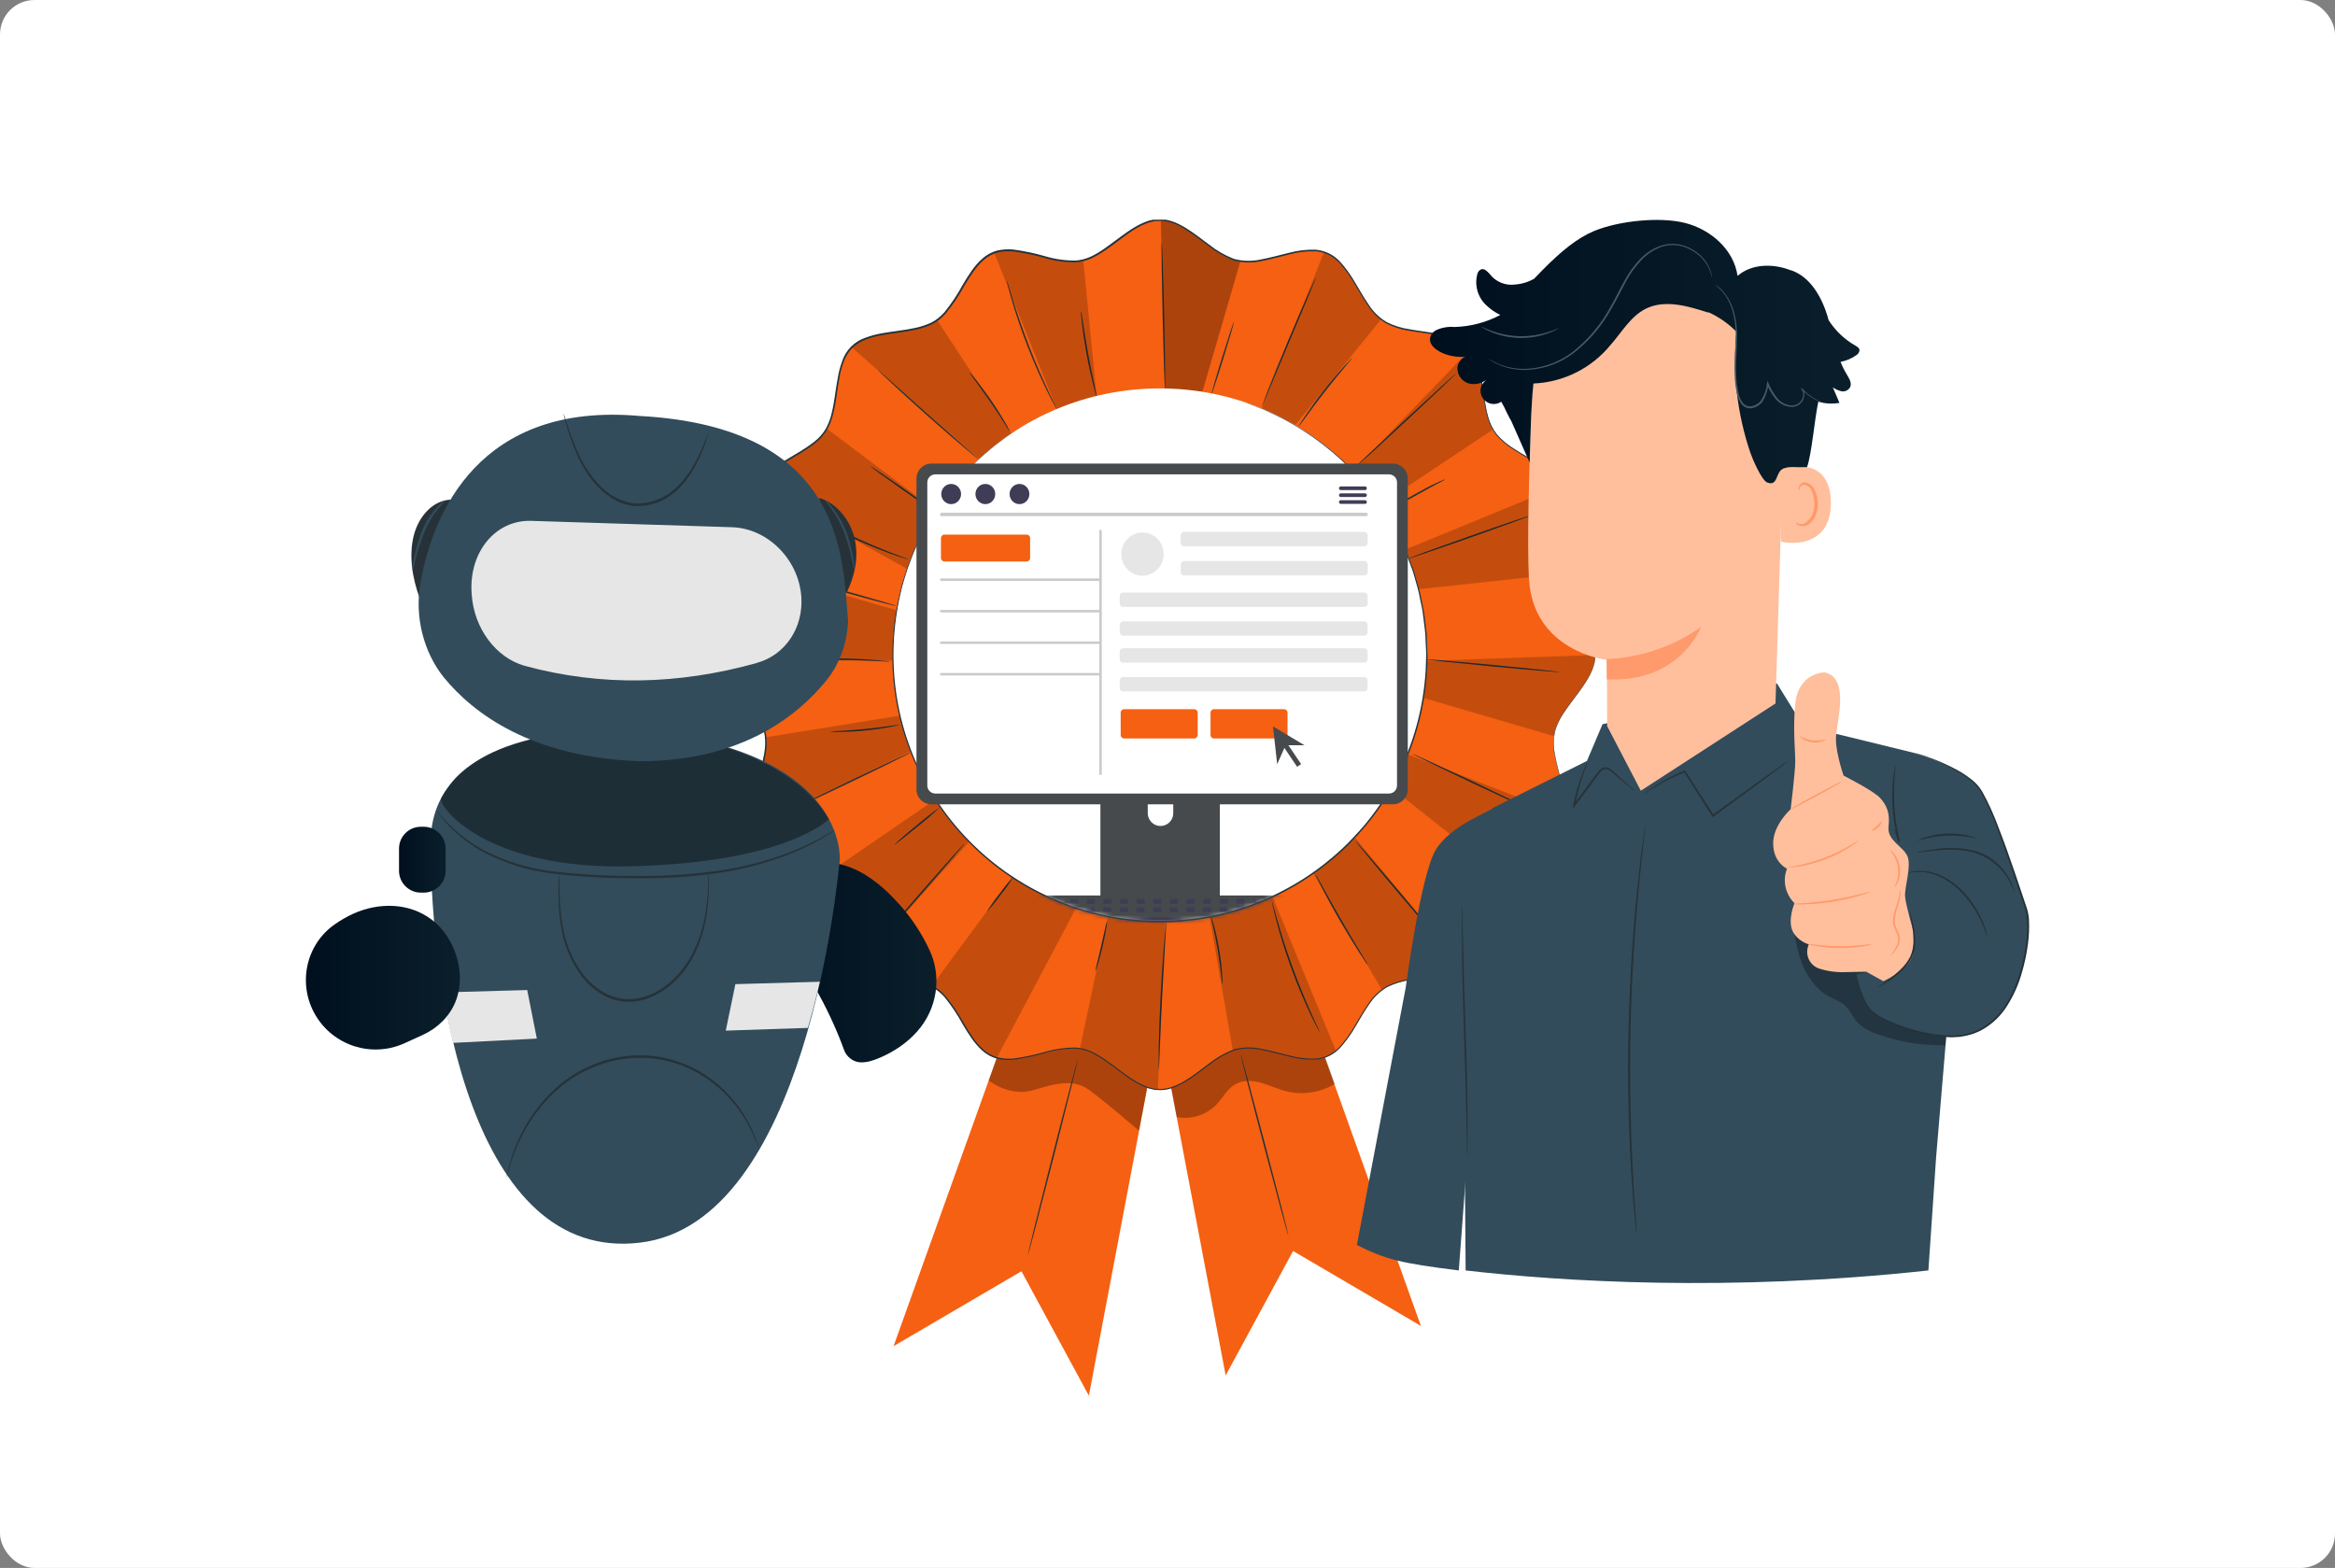 <svg width="542" height="364" viewBox="0 0 542 364" fill="none" xmlns="http://www.w3.org/2000/svg">
<rect x="0" y="0" width="542" height="364" fill="#808080" stroke="none"/>
<rect width="542" height="364" rx="8" fill="white"/>
<g clip-path="url(#clip0_2443_2648)">
<path d="M267.375 228.93L284.503 319.3L300.152 290.417L329.82 307.808L298.335 219.809L267.375 228.93Z" fill="#F56012"/>
<g opacity="0.3">
<path d="M273.138 259.323C276.45 259.948 279.855 258.901 282.247 256.539C283.81 254.927 284.849 252.733 286.81 251.662C288.576 250.691 290.756 250.826 292.699 251.366C294.643 251.906 296.476 252.801 298.42 253.299C302.298 254.286 306.413 253.678 309.836 251.611L304.892 237.908L281.951 235.047L271.025 248.168L273.129 259.332L273.138 259.323Z" fill="black"/>
</g>
<path d="M299.045 286.831C298.952 286.831 296.4 277.465 293.341 265.871C290.283 254.278 287.883 244.844 287.993 244.819C288.102 244.793 290.637 254.168 293.688 265.778C296.738 277.389 299.146 286.806 299.045 286.831Z" fill="#263238"/>
<path d="M269.876 233.63L252.748 324L237.099 295.117L207.423 312.499L238.916 224.509L269.876 233.63Z" fill="#F56012"/>
<g opacity="0.3">
<path d="M229.494 250.826C229.494 250.826 234.37 254.826 240.175 252.986C245.988 251.147 249.596 250.75 252.74 252.986C255.883 255.222 264.401 262.496 264.401 262.496L266.369 252.075L254.937 236.397L243.006 238.802L234.513 239.629L231.353 245.612L229.486 250.835L229.494 250.826Z" fill="black"/>
</g>
<path d="M370.303 152.052C370.303 158.532 362.005 164.118 360.797 170.244C359.546 176.556 365.047 184.884 362.639 190.698C360.231 196.512 350.353 198.596 346.846 203.852C343.348 209.109 345.19 218.956 340.703 223.437C336.216 227.917 326.364 226.036 321.091 229.571C315.818 233.107 313.832 242.886 307.917 245.342C302.104 247.746 293.764 242.253 287.435 243.502C281.292 244.717 275.707 252.995 269.217 252.995C262.728 252.995 257.125 244.709 250.991 243.502C244.67 242.253 236.33 247.746 230.508 245.342C224.686 242.937 222.599 233.073 217.343 229.571C212.087 226.069 202.218 227.917 197.723 223.437C193.227 218.956 195.12 209.118 191.58 203.852C188.039 198.587 178.246 196.604 175.795 190.698C173.345 184.791 178.888 176.564 177.637 170.244C176.421 164.11 168.123 158.532 168.123 152.052C168.123 145.572 176.421 139.978 177.637 133.852C178.888 127.54 173.379 119.212 175.795 113.398C178.212 107.584 188.081 105.5 191.58 100.252C195.078 95.004 193.236 85.148 197.723 80.659C202.21 76.17 212.062 78.06 217.343 74.525C222.624 70.989 224.593 61.21 230.508 58.763C236.423 56.316 244.662 61.851 250.991 60.602C257.134 59.387 262.728 51.101 269.217 51.101C275.707 51.101 281.3 59.387 287.435 60.602C293.755 61.851 302.096 56.349 307.917 58.763C313.832 61.21 315.827 71.031 321.091 74.525C326.355 78.018 336.216 76.178 340.703 80.659C345.19 85.14 343.306 94.978 346.846 100.252C350.387 105.526 360.18 107.492 362.639 113.398C365.098 119.305 359.546 127.532 360.797 133.852C362.014 139.978 370.303 145.547 370.303 152.052Z" fill="#F56012"/>
<path d="M245.557 95.468C245.557 95.468 245.481 95.375 245.372 95.189C245.262 95.004 245.093 94.692 244.907 94.354C244.501 93.628 243.952 92.565 243.293 91.249C241.975 88.608 240.268 84.878 238.62 80.684C236.972 76.491 235.713 72.584 234.885 69.774C234.48 68.348 234.159 67.201 233.964 66.365C233.871 65.994 233.804 65.682 233.744 65.437C233.711 65.328 233.694 65.218 233.694 65.108C233.744 65.209 233.787 65.311 233.821 65.42L234.099 66.323C234.37 67.159 234.716 68.289 235.13 69.665C236.018 72.483 237.319 76.347 238.95 80.575C240.58 84.802 242.262 88.49 243.513 91.164L245.025 94.32L245.431 95.181C245.481 95.274 245.524 95.367 245.557 95.468Z" fill="#263238"/>
<path d="M254.557 92.05C254.438 91.814 254.345 91.561 254.286 91.299C254.142 90.81 253.948 90.093 253.728 89.207C253.281 87.443 252.714 84.971 252.216 82.229C251.717 79.486 251.354 76.989 251.151 75.175C251.041 74.272 250.974 73.529 250.932 73.023C250.898 72.761 250.898 72.491 250.932 72.23C251.008 72.483 251.067 72.744 251.092 73.006L251.422 75.141C251.692 76.947 252.106 79.436 252.588 82.17C253.069 84.903 253.61 87.367 253.99 89.148C254.176 89.983 254.328 90.692 254.447 91.257C254.506 91.51 254.548 91.78 254.557 92.042V92.05Z" fill="#263238"/>
<path d="M270.434 90.472C270.332 90.472 270.079 82.828 269.868 73.394C269.656 63.969 269.564 56.307 269.656 56.307C269.749 56.307 270.011 63.952 270.223 73.394C270.434 82.836 270.527 90.481 270.434 90.481V90.472Z" fill="#263238"/>
<path d="M286.404 74.761C286.497 74.761 285.39 78.609 283.937 83.3C282.483 87.992 281.207 91.763 281.14 91.73C281.072 91.696 282.154 87.882 283.607 83.19C285.061 78.499 286.303 74.727 286.404 74.761Z" fill="#263238"/>
<path d="M292.919 94.522C292.936 94.413 292.961 94.303 293.012 94.193L293.316 93.291C293.587 92.514 294.001 91.392 294.541 90.017C295.614 87.291 297.144 83.477 298.893 79.317C300.642 75.157 302.265 71.419 303.456 68.719C304.039 67.412 304.529 66.332 304.892 65.53L305.298 64.669C305.399 64.475 305.459 64.374 305.467 64.382C305.442 64.492 305.408 64.593 305.366 64.695L305.019 65.581L303.684 68.821C302.518 71.588 300.955 75.326 299.214 79.461C297.473 83.595 295.927 87.333 294.77 90.109L293.434 93.341L293.063 94.21C293.029 94.32 292.978 94.413 292.911 94.514L292.919 94.522Z" fill="#263238"/>
<path d="M301.428 98.969C301.529 98.725 301.665 98.497 301.817 98.286C302.087 97.847 302.501 97.231 303.008 96.472C304.031 94.961 305.509 92.903 307.216 90.709C308.923 88.515 310.571 86.616 311.788 85.258C312.396 84.574 312.903 84.034 313.258 83.671C313.427 83.469 313.621 83.283 313.841 83.123C313.706 83.359 313.545 83.57 313.359 83.764C312.987 84.212 312.523 84.768 311.99 85.418C310.824 86.819 309.219 88.768 307.503 90.962C305.788 93.156 304.292 95.181 303.219 96.657L301.943 98.396C301.791 98.607 301.614 98.792 301.428 98.969Z" fill="#263238"/>
<path d="M313.866 109.129C313.799 109.061 319.207 103.931 325.933 97.687C332.659 91.434 338.176 86.422 338.219 86.49C338.261 86.557 332.887 91.687 326.152 97.94C319.418 104.192 313.934 109.205 313.866 109.129Z" fill="#263238"/>
<path d="M335.557 111.247C334.898 111.66 334.213 112.04 333.512 112.36C332.228 113.044 330.487 113.989 328.561 115.086C326.634 116.183 324.859 117.094 323.541 117.71C322.857 118.014 322.35 118.258 321.97 118.393C321.784 118.495 321.581 118.562 321.378 118.596C322.037 118.183 322.722 117.803 323.423 117.482C324.707 116.799 326.448 115.854 328.375 114.757C330.301 113.66 332.076 112.715 333.394 112.133C334.078 111.829 334.585 111.584 334.966 111.449C335.151 111.348 335.354 111.28 335.557 111.247Z" fill="#263238"/>
<path d="M355.625 119.558C355.659 119.651 349.229 121.996 341.286 124.798C333.343 127.599 326.837 129.785 326.811 129.7C326.786 129.616 333.199 127.262 341.151 124.46C349.102 121.659 355.592 119.473 355.625 119.558Z" fill="#263238"/>
<path d="M362.014 156.01C362.014 156.102 355.017 155.529 346.407 154.71C337.796 153.892 330.825 153.149 330.834 153.048C330.842 152.947 337.822 153.537 346.44 154.356C355.059 155.174 362.022 155.917 362.014 156.01Z" fill="#263238"/>
<path d="M356.868 188.706C356.825 188.799 350.294 185.795 342.275 182.015C334.264 178.235 327.792 175.096 327.834 175.003C327.876 174.911 334.408 177.906 342.427 181.695C350.446 185.483 356.91 188.614 356.868 188.706Z" fill="#263238"/>
<path d="M335.38 219.809C335.304 219.868 330.597 214.408 324.859 207.616C319.122 200.823 314.534 195.254 314.618 195.195C314.703 195.136 319.401 200.587 325.138 207.388C330.876 214.189 335.456 219.741 335.38 219.809Z" fill="#263238"/>
<path d="M317.441 223.943C317.229 223.707 317.035 223.454 316.874 223.184C316.528 222.677 316.038 221.935 315.446 221.015C314.255 219.167 312.666 216.585 310.985 213.683C309.303 210.78 307.875 208.114 306.887 206.181C306.388 205.203 305.983 204.418 305.729 203.861C305.577 203.582 305.45 203.287 305.349 202.983C305.543 203.237 305.712 203.507 305.856 203.793C306.185 204.393 306.608 205.16 307.115 206.063C308.171 207.979 309.65 210.62 311.323 213.522C312.996 216.425 314.551 219.015 315.683 220.889C316.215 221.791 316.663 222.534 317.018 223.116C317.187 223.369 317.331 223.648 317.441 223.935V223.943Z" fill="#263238"/>
<path d="M306.295 239.562C306.295 239.562 306.228 239.469 306.118 239.283L305.67 238.448C305.281 237.722 304.757 236.659 304.124 235.334C302.864 232.685 301.251 228.964 299.713 224.745C298.175 220.534 297.017 216.644 296.299 213.835C295.927 212.417 295.614 211.261 295.462 210.459C295.386 210.088 295.327 209.776 295.268 209.531C295.243 209.422 295.226 209.312 295.217 209.202C295.276 209.303 295.31 209.405 295.336 209.514L295.598 210.417C295.834 211.261 296.147 212.383 296.536 213.759C297.338 216.577 298.538 220.45 300.076 224.669C301.614 228.888 303.186 232.592 304.385 235.267L305.822 238.423C305.974 238.76 306.101 239.047 306.211 239.283C306.253 239.368 306.278 239.46 306.295 239.553V239.562Z" fill="#263238"/>
<path d="M283.726 228.592C283.582 227.808 283.48 227.015 283.43 226.221C283.269 224.753 283.024 222.728 282.652 220.517C282.281 218.307 281.85 216.315 281.529 214.872C281.317 214.105 281.148 213.32 281.038 212.527C281.14 212.712 281.216 212.915 281.267 213.126C281.402 213.522 281.571 214.096 281.774 214.813C282.162 216.239 282.627 218.222 282.999 220.467C283.328 222.365 283.557 224.281 283.683 226.204C283.734 226.939 283.759 227.571 283.759 227.96C283.776 228.17 283.759 228.39 283.726 228.601V228.592Z" fill="#263238"/>
<path d="M268.964 248.219C268.947 248.101 268.947 247.983 268.964 247.873V243.182C269.014 240.068 269.158 235.773 269.411 231.031C269.665 226.289 269.961 222.003 270.214 218.897C270.341 217.345 270.451 216.088 270.544 215.227C270.594 214.83 270.628 214.501 270.654 214.231C270.654 214.113 270.687 213.995 270.721 213.885C270.738 214.003 270.738 214.122 270.721 214.24C270.721 214.51 270.721 214.839 270.67 215.244C270.62 216.163 270.544 217.404 270.459 218.914C270.273 222.07 270.028 226.34 269.775 231.048C269.521 235.756 269.344 240.077 269.226 243.19C269.175 244.7 269.124 245.916 269.09 246.869C269.09 247.274 269.048 247.595 269.04 247.873C269.04 247.991 269.006 248.109 268.964 248.219Z" fill="#263238"/>
<path d="M256.965 213.877C256.965 214.467 256.889 215.05 256.762 215.623C256.584 216.687 256.297 218.155 255.925 219.758C255.554 221.361 255.156 222.804 254.844 223.85C254.709 224.424 254.506 224.973 254.252 225.504C254.311 224.922 254.43 224.348 254.599 223.783L255.579 219.69C255.934 218.155 256.263 216.762 256.517 215.598C256.61 215.016 256.762 214.434 256.965 213.877Z" fill="#263238"/>
<path d="M235.257 203.498C234.361 204.975 233.364 206.384 232.274 207.725C231.269 209.135 230.179 210.476 229.004 211.742C229.9 210.265 230.897 208.848 231.987 207.514C232.984 206.105 234.074 204.764 235.257 203.498Z" fill="#263238"/>
<path d="M223.875 195.837C223.943 195.896 219.709 200.866 214.411 206.924C209.113 212.982 204.753 217.834 204.677 217.784C204.601 217.733 208.843 212.755 214.141 206.696C219.439 200.638 223.799 195.769 223.875 195.837Z" fill="#263238"/>
<path d="M218.18 187.373C216.507 188.985 214.749 190.512 212.916 191.938C209.95 194.377 207.491 196.301 207.457 196.225C209.13 194.613 210.888 193.094 212.721 191.668C214.47 190.149 216.287 188.715 218.18 187.373Z" fill="#263238"/>
<path d="M211.513 174.615C211.555 174.708 205.657 177.636 198.331 181.155C191.005 184.673 185.048 187.458 184.997 187.373C184.947 187.289 190.853 184.361 198.179 180.834C205.505 177.307 211.471 174.531 211.513 174.615Z" fill="#263238"/>
<path d="M208.843 168.261C208.648 168.346 208.437 168.405 208.226 168.439C207.82 168.531 207.246 168.658 206.528 168.785C205.091 169.055 203.08 169.358 200.858 169.586C198.635 169.814 196.607 169.907 195.137 169.924H193.405C193.194 169.941 192.974 169.924 192.771 169.865C193.557 169.755 194.343 169.696 195.137 169.679C196.599 169.586 198.61 169.451 200.832 169.232C203.055 169.012 205.049 168.751 206.502 168.548C207.28 168.396 208.065 168.304 208.86 168.261H208.843Z" fill="#263238"/>
<path d="M206.671 153.571C206.274 153.605 205.877 153.605 205.48 153.571L202.227 153.411C199.497 153.276 195.703 153.149 191.512 153.175C187.321 153.2 183.535 153.369 180.798 153.529L177.553 153.723C177.156 153.765 176.759 153.782 176.361 153.765C176.75 153.672 177.147 153.613 177.544 153.588C178.305 153.495 179.412 153.394 180.781 153.276C183.51 153.048 187.321 152.845 191.512 152.82C195.703 152.795 199.506 152.964 202.252 153.158C203.621 153.259 204.728 153.352 205.497 153.436C205.894 153.453 206.291 153.504 206.68 153.571H206.671Z" fill="#263238"/>
<path d="M208.015 140.669C208.015 140.762 203.57 139.615 198.145 138.096C192.72 136.577 188.343 135.286 188.369 135.193C188.394 135.1 192.813 136.24 198.238 137.758C203.663 139.269 208.04 140.577 208.015 140.669Z" fill="#263238"/>
<path d="M210.871 129.869C210.761 129.869 210.651 129.844 210.55 129.802L209.645 129.532C208.868 129.287 207.744 128.907 206.367 128.409C202.784 127.093 199.269 125.591 195.838 123.912C192.416 122.224 189.078 120.36 185.851 118.326C184.617 117.541 183.628 116.892 182.952 116.419L182.192 115.871C182.023 115.744 181.93 115.677 181.938 115.66C182.04 115.702 182.141 115.752 182.234 115.82L183.037 116.309C183.721 116.748 184.727 117.364 185.977 118.124C188.487 119.634 191.994 121.634 195.99 123.574C199.987 125.515 203.722 127.101 206.451 128.165C207.82 128.688 208.919 129.101 209.688 129.388L210.567 129.726C210.668 129.768 210.769 129.827 210.871 129.886V129.869Z" fill="#263238"/>
<path d="M217.301 118.967C217.25 119.043 213.794 116.714 209.586 113.753C205.378 110.791 202.015 108.335 202.074 108.251C202.134 108.167 205.581 110.504 209.798 113.466C214.014 116.427 217.352 118.908 217.301 118.967Z" fill="#263238"/>
<path d="M203.722 85.848C203.722 85.848 203.815 85.899 203.984 86.034L204.669 86.633L207.187 88.852L215.451 96.219L223.748 103.551L226.258 105.779L226.942 106.403C227.027 106.471 227.094 106.547 227.162 106.631C227.162 106.631 227.069 106.58 226.892 106.454L226.207 105.888C225.582 105.391 224.703 104.656 223.622 103.745C221.45 101.914 218.484 99.366 215.248 96.489C212.011 93.611 209.105 90.97 207.051 89.038C206.012 88.068 205.184 87.283 204.609 86.726L203.959 86.085C203.798 85.933 203.697 85.857 203.714 85.848H203.722Z" fill="#263238"/>
<path d="M225.016 86.464C225.016 86.464 225.202 86.616 225.481 86.937C225.759 87.257 226.165 87.73 226.638 88.304C227.585 89.494 228.852 91.164 230.162 93.08C231.471 94.995 232.57 96.775 233.33 98.092C233.711 98.775 234.015 99.281 234.201 99.661C234.319 99.847 234.412 100.049 234.471 100.26C233.973 99.611 233.516 98.927 233.102 98.218C232.291 96.936 231.159 95.181 229.849 93.274C228.539 91.367 227.314 89.679 226.435 88.464C225.92 87.831 225.447 87.173 225.007 86.481L225.016 86.464Z" fill="#263238"/>
<g opacity="0.2">
<path d="M197.723 80.668L227.424 106.631L234.801 100.733L217.571 74.365C217.571 74.365 216.245 75.335 212.789 76.314C209.493 77.259 199.692 77.512 197.714 80.659L197.723 80.668Z" fill="black"/>
</g>
<g opacity="0.2">
<path d="M230.787 58.695L245.287 94.945L254.557 92.05L251.464 60.611C251.464 60.611 249.875 60.982 246.326 60.535C242.896 60.096 234.573 56.847 230.779 58.704L230.787 58.695Z" fill="black"/>
</g>
<g opacity="0.3">
<path d="M269.454 51.11L270.434 90.472L279.12 90.886L287.917 60.67C286.091 60.307 284.351 59.59 282.804 58.56C279.805 56.636 273.67 50.789 269.462 51.11H269.454Z" fill="black"/>
</g>
<g opacity="0.2">
<path d="M307.326 58.552L292.911 94.843L300.735 98.59L320.567 74.145C319.08 72.888 317.804 71.394 316.807 69.724C314.939 66.703 311.711 59.767 307.326 58.56V58.552Z" fill="black"/>
</g>
<g opacity="0.2">
<path d="M341.176 81.191L314.331 109.137L320.313 117.187L346.542 99.704C345.68 98.117 345.097 96.388 344.818 94.607C344.193 91.198 344.1 85.005 341.176 81.182V81.191Z" fill="black"/>
</g>
<g opacity="0.2">
<path d="M362.368 112.723L326.22 127.574L329.22 136.797L360.67 133.388C360.67 133.388 360.476 132.417 360.89 128.882C361.287 125.456 364.92 117.794 362.368 112.715V112.723Z" fill="black"/>
</g>
<g opacity="0.2">
<path d="M370.379 152.052L330.969 153.419L330.639 162.093L360.678 170.877C360.881 169.628 361.278 168.422 361.87 167.3C364.109 163.131 370.379 157.242 370.379 152.052Z" fill="black"/>
</g>
<g opacity="0.2">
<path d="M363.104 189.263L326.82 175.147L323.153 183.045L347.843 202.561C349.144 201.321 350.581 200.233 352.127 199.313C355.127 197.397 362.275 194.292 363.104 189.255V189.263Z" fill="black"/>
</g>
<g opacity="0.2">
<path d="M309.743 188.707L300.76 196.208C301.445 196.891 313.41 217.235 320.787 229.791C320.88 229.706 320.981 229.63 321.091 229.563C325.941 226.314 334.585 227.622 339.461 224.407L309.743 188.715V188.707Z" fill="black"/>
<path d="M293.232 202.933L279.822 207.498L286.168 243.848C286.582 243.705 287.004 243.587 287.427 243.502C293.747 242.254 302.087 247.747 307.909 245.342C308.703 245.004 309.447 244.54 310.106 243.975L293.223 202.933H293.232Z" fill="black"/>
<path d="M268.752 252.986L270.89 205.498L259.288 202.562L250.67 243.468L250.982 243.519C256.99 244.684 262.457 252.581 268.761 252.986H268.752Z" fill="black"/>
<path d="M239.6 197.431C239.6 197.431 224.281 217.927 216.27 228.955C216.642 229.141 217.005 229.352 217.352 229.58C222.616 233.098 224.602 242.895 230.517 245.35C230.787 245.46 231.066 245.544 231.353 245.629L252.757 205.177L239.609 197.44L239.6 197.431Z" fill="black"/>
<path d="M223.875 180.935L191.199 203.355C191.326 203.515 191.461 203.675 191.571 203.844C195.12 209.135 193.227 218.948 197.714 223.428C198.128 223.834 198.585 224.196 199.083 224.5C210.626 211.506 231.353 188.175 232.105 187.365L223.875 180.927V180.935Z" fill="black"/>
<path d="M216.388 164.929L177.756 171.156C178.381 177.349 173.488 185.154 175.787 190.69C175.922 191.027 176.091 191.356 176.285 191.668C189.805 184.943 218.045 170.962 219.219 170.886L216.388 164.92V164.929Z" fill="black"/>
<path d="M214.276 143.437L177.756 132.915C177.722 133.227 177.68 133.539 177.629 133.852C176.412 139.986 168.114 145.572 168.114 152.052C168.114 152.483 168.157 152.913 168.224 153.343H212.797L214.276 143.437Z" fill="black"/>
<path d="M175.939 113.12C189.594 120.419 216.262 135.193 216.262 135.193L222.827 122.739L191.985 99.56C191.85 99.796 191.715 100.041 191.571 100.244C188.098 105.416 178.584 107.433 175.939 113.12Z" fill="black"/>
</g>
<path d="M370.303 152.052L370.261 151.613C370.244 151.183 370.185 150.761 370.083 150.348C369.686 148.711 368.993 147.167 368.038 145.783C366.864 143.901 365.089 141.792 363.256 139.125C362.225 137.708 361.431 136.13 360.907 134.459C360.459 132.502 360.459 130.477 360.907 128.519C361.287 126.443 361.912 124.3 362.453 122.03C362.994 119.76 363.501 117.305 362.994 114.799C362.706 113.533 362.123 112.343 361.295 111.339C360.4 110.318 359.386 109.416 358.262 108.656C355.997 107.044 353.386 105.762 350.894 104.091C349.601 103.264 348.435 102.26 347.412 101.121C346.407 99.881 345.68 98.446 345.274 96.902C344.404 93.797 344.201 90.489 343.542 87.173C343.255 85.486 342.68 83.857 341.852 82.364C340.956 80.853 339.588 79.672 337.965 79.005C336.292 78.33 334.535 77.875 332.743 77.638C330.935 77.335 329.076 77.124 327.217 76.803C325.316 76.533 323.474 75.942 321.758 75.082C320.06 74.061 318.615 72.66 317.55 70.989C316.418 69.369 315.438 67.623 314.407 65.893C313.41 64.129 312.218 62.484 310.858 60.982C309.447 59.471 307.529 58.526 305.475 58.341C303.371 58.265 301.267 58.51 299.239 59.066C297.195 59.564 295.091 60.172 292.936 60.577C290.764 61.092 288.491 61.049 286.345 60.45C284.249 59.632 282.281 58.493 280.523 57.092C278.698 55.725 276.923 54.367 274.98 53.152C273.036 51.937 270.831 51.059 268.533 51.321H268.102C267.958 51.321 267.823 51.38 267.688 51.413C267.409 51.481 267.122 51.532 266.851 51.607C266.302 51.785 265.761 51.996 265.237 52.232C264.181 52.73 263.167 53.32 262.204 53.987C260.269 55.354 258.427 56.839 256.432 58.189C255.444 58.881 254.388 59.488 253.289 60.003C252.165 60.509 250.957 60.805 249.732 60.898C247.264 60.914 244.814 60.569 242.456 59.868C240.082 59.193 237.648 58.695 235.198 58.375C233.973 58.257 232.739 58.341 231.539 58.619C230.348 58.948 229.249 59.556 228.32 60.374C226.435 62.02 225.126 64.222 223.816 66.391C222.582 68.66 221.129 70.812 219.498 72.812C218.628 73.808 217.588 74.626 216.422 75.242C215.231 75.799 213.989 76.229 212.704 76.508C210.136 77.073 207.516 77.309 204.93 77.773C202.345 78.237 199.7 78.963 197.833 80.777C196.928 81.739 196.236 82.87 195.788 84.11C195.34 85.359 195.002 86.65 194.799 87.958C194.317 90.591 194.115 93.291 193.43 95.94C193.134 97.29 192.644 98.581 191.977 99.788C191.267 100.978 190.346 102.024 189.247 102.876C187.093 104.606 184.642 105.888 182.293 107.323C181.119 108.032 179.986 108.816 178.913 109.669C177.849 110.521 176.944 111.567 176.268 112.748C175.618 113.955 175.288 115.305 175.314 116.672C175.339 118.047 175.5 119.414 175.795 120.764C176.37 123.49 177.232 126.173 177.697 128.949C177.975 130.375 178.026 131.827 177.857 133.269C177.663 134.704 177.198 136.096 176.488 137.362C175.06 139.851 173.201 142.036 171.562 144.357C170.717 145.496 169.982 146.719 169.365 147.994C167.988 150.525 167.988 153.588 169.365 156.119C169.982 157.402 170.717 158.617 171.562 159.756C173.21 162.076 175.06 164.262 176.488 166.751C177.181 167.991 177.646 169.35 177.857 170.759C178.035 172.177 177.984 173.62 177.722 175.029C177.266 177.83 176.395 180.513 175.821 183.247C175.525 184.589 175.364 185.964 175.339 187.34C175.314 188.706 175.635 190.065 176.285 191.272C176.961 192.461 177.857 193.508 178.93 194.36C180.003 195.212 181.136 195.997 182.31 196.706C184.659 198.14 187.093 199.431 189.273 201.152C190.371 202.005 191.292 203.051 192.002 204.241C192.678 205.439 193.168 206.73 193.456 208.08C194.098 210.738 194.317 213.438 194.824 216.071C195.036 217.379 195.374 218.67 195.821 219.918C196.261 221.159 196.945 222.289 197.833 223.26C199.725 225.091 202.387 225.825 204.939 226.289C207.491 226.753 210.144 226.972 212.713 227.555C213.997 227.833 215.248 228.263 216.439 228.82C217.605 229.436 218.645 230.263 219.515 231.25C221.137 233.259 222.565 235.402 223.799 237.672C225.109 239.84 226.418 242.051 228.303 243.688C229.224 244.515 230.322 245.114 231.514 245.443C232.722 245.747 233.973 245.848 235.215 245.747C237.665 245.418 240.082 244.911 242.456 244.228C244.822 243.528 247.273 243.173 249.74 243.19C250.965 243.283 252.174 243.587 253.298 244.093C254.396 244.608 255.444 245.215 256.441 245.907C258.435 247.274 260.26 248.776 262.212 250.101C263.167 250.767 264.181 251.358 265.237 251.856C265.761 252.1 266.302 252.303 266.851 252.48C267.13 252.556 267.409 252.607 267.688 252.674L268.11 252.767H268.533C270.831 253.029 273.045 252.084 274.98 250.936C276.915 249.788 278.698 248.329 280.515 246.996C282.281 245.586 284.241 244.456 286.345 243.637C288.5 243.047 290.764 243.004 292.936 243.511C295.082 243.916 297.161 244.523 299.239 245.021C301.276 245.578 303.38 245.823 305.484 245.747C307.546 245.553 309.455 244.616 310.866 243.106C312.227 241.604 313.418 239.958 314.415 238.186C315.446 236.465 316.427 234.727 317.559 233.09C318.632 231.419 320.068 230.027 321.767 228.997C323.482 228.128 325.324 227.546 327.225 227.276C329.093 226.939 330.943 226.728 332.752 226.441C334.543 226.196 336.301 225.724 337.974 225.04C339.596 224.365 340.956 223.184 341.861 221.682C342.68 220.18 343.246 218.551 343.542 216.872C344.227 213.556 344.404 210.24 345.283 207.135C345.688 205.591 346.415 204.156 347.421 202.924C348.443 201.777 349.609 200.781 350.902 199.954C353.395 198.275 356.006 196.993 358.262 195.389C359.386 194.63 360.408 193.719 361.304 192.698C362.132 191.702 362.715 190.512 362.994 189.247C363.23 188.023 363.264 186.766 363.095 185.534C362.951 184.353 362.74 183.171 362.453 182.015C361.904 179.745 361.295 177.602 360.907 175.526C360.459 173.569 360.459 171.544 360.907 169.586C361.431 167.915 362.225 166.338 363.256 164.92C365.106 162.254 366.889 160.144 368.038 158.263C368.993 156.879 369.686 155.326 370.083 153.698C370.185 153.284 370.244 152.854 370.261 152.432L370.303 152.002V152.432C370.286 152.862 370.235 153.284 370.142 153.706C369.754 155.351 369.061 156.912 368.097 158.305C366.931 160.203 365.165 162.313 363.315 164.979C362.292 166.388 361.507 167.958 361 169.62C360.552 171.552 360.552 173.56 361 175.493C361.38 177.535 362.005 179.695 362.554 181.973C362.85 183.137 363.078 184.327 363.239 185.517C363.408 186.766 363.374 188.04 363.137 189.28C362.85 190.58 362.259 191.786 361.414 192.816C360.518 193.854 359.487 194.773 358.346 195.541C356.065 197.161 353.462 198.452 350.986 200.123C349.719 200.941 348.57 201.929 347.573 203.059C346.584 204.274 345.874 205.692 345.486 207.202C344.615 210.274 344.429 213.581 343.762 216.914C343.475 218.627 342.9 220.281 342.063 221.8C341.142 223.353 339.74 224.568 338.075 225.26C336.385 225.951 334.611 226.432 332.794 226.677C330.977 226.981 329.118 227.192 327.268 227.521C325.392 227.791 323.567 228.365 321.877 229.217C320.229 230.221 318.826 231.579 317.778 233.208C316.655 234.82 315.683 236.558 314.644 238.296C313.638 240.076 312.438 241.739 311.069 243.258C309.616 244.819 307.639 245.789 305.509 245.983C303.371 246.067 301.234 245.823 299.172 245.257C297.093 244.76 295.015 244.16 292.885 243.755C290.756 243.258 288.542 243.3 286.438 243.874C284.368 244.692 282.433 245.806 280.7 247.19C278.892 248.523 277.109 249.949 275.14 251.147C274.625 251.417 274.143 251.738 273.611 251.965C273.341 252.092 273.087 252.219 272.817 252.328L271.989 252.624C270.865 253.012 269.682 253.147 268.499 253.029L268.051 252.995C267.907 252.995 267.764 252.936 267.612 252.902C267.324 252.835 267.029 252.776 266.75 252.7C266.184 252.522 265.626 252.311 265.094 252.058C264.02 251.552 262.998 250.953 262.018 250.278C260.057 248.911 258.224 247.426 256.247 246.084C255.266 245.409 254.235 244.81 253.154 244.295C252.064 243.814 250.898 243.519 249.706 243.426C247.273 243.418 244.848 243.764 242.515 244.456C240.116 245.165 237.665 245.679 235.189 246.017C233.922 246.143 232.646 246.059 231.404 245.764C230.162 245.418 229.021 244.793 228.058 243.933C226.123 242.237 224.796 240.009 223.486 237.832C222.27 235.579 220.85 233.453 219.236 231.461C218.4 230.499 217.386 229.706 216.262 229.107C215.096 228.559 213.879 228.137 212.62 227.867C210.076 227.31 207.465 227.065 204.854 226.601C203.545 226.382 202.252 226.044 201.001 225.589C199.734 225.125 198.568 224.407 197.588 223.479C196.658 222.483 195.94 221.311 195.492 220.02C195.027 218.754 194.689 217.438 194.478 216.104C193.996 213.455 193.794 210.755 193.109 208.139C192.822 206.831 192.349 205.565 191.69 204.393C190.997 203.237 190.092 202.224 189.028 201.397C186.915 199.701 184.465 198.419 182.116 196.976C180.924 196.258 179.784 195.465 178.702 194.605C177.595 193.719 176.674 192.639 175.973 191.407C175.297 190.149 174.959 188.74 174.993 187.314C175.009 185.905 175.17 184.496 175.483 183.121C176.066 180.395 176.928 177.67 177.384 174.936C177.637 173.56 177.688 172.16 177.511 170.768C177.308 169.392 176.843 168.059 176.142 166.852C174.773 164.397 172.889 162.22 171.232 159.883C170.37 158.718 169.61 157.478 168.976 156.17C167.565 153.537 167.565 150.373 168.976 147.74C169.61 146.441 170.354 145.209 171.215 144.045C172.872 141.707 174.722 139.53 176.116 137.083C176.809 135.877 177.274 134.544 177.485 133.16C177.646 131.776 177.595 130.367 177.35 128.991C176.894 126.266 176.023 123.541 175.449 120.807C175.145 119.431 174.984 118.031 174.967 116.621C174.942 115.195 175.28 113.786 175.956 112.529C176.657 111.306 177.587 110.226 178.685 109.34C179.767 108.47 180.907 107.677 182.099 106.969C184.456 105.534 186.882 104.243 189.011 102.547C190.076 101.729 190.98 100.708 191.664 99.552C192.315 98.379 192.796 97.113 193.075 95.805C193.709 93.189 193.929 90.498 194.444 87.84C194.655 86.507 194.993 85.199 195.458 83.925C196.295 81.284 198.356 79.216 200.984 78.364C202.235 77.908 203.528 77.571 204.838 77.352C207.449 76.879 210.06 76.668 212.603 76.094C213.862 75.816 215.079 75.394 216.245 74.854C217.369 74.255 218.374 73.453 219.211 72.491C220.825 70.508 222.244 68.374 223.461 66.121C224.771 63.944 226.097 61.716 228.041 60.028C229.004 59.159 230.162 58.526 231.412 58.181C232.654 57.894 233.93 57.809 235.198 57.927C237.657 58.257 240.099 58.763 242.482 59.455C244.814 60.155 247.239 60.501 249.673 60.492C250.856 60.4 252.005 60.104 253.086 59.623C254.168 59.117 255.199 58.526 256.179 57.835C258.156 56.468 259.998 54.974 261.959 53.649C262.93 52.974 263.961 52.375 265.034 51.869C265.575 51.616 266.124 51.405 266.691 51.219C266.978 51.135 267.274 51.093 267.561 51.025L267.992 50.932H268.44C269.614 50.823 270.806 50.958 271.929 51.337L272.758 51.633C273.028 51.742 273.281 51.869 273.552 51.996C274.093 52.223 274.574 52.544 275.081 52.814C277.05 54.012 278.833 55.447 280.641 56.771C282.374 58.155 284.309 59.278 286.379 60.087C288.483 60.661 290.705 60.703 292.826 60.206C294.955 59.809 297.034 59.21 299.113 58.712C301.174 58.147 303.312 57.894 305.45 57.978C307.579 58.172 309.557 59.142 311.01 60.703C312.387 62.222 313.587 63.893 314.593 65.673C315.632 67.395 316.604 69.141 317.719 70.753C318.759 72.382 320.161 73.749 321.818 74.744C323.507 75.605 325.333 76.179 327.209 76.44C329.059 76.778 330.918 76.989 332.735 77.284C334.543 77.537 336.318 78.01 338.016 78.701C339.681 79.402 341.083 80.609 342.013 82.161C342.849 83.688 343.424 85.334 343.711 87.047C344.396 90.38 344.573 93.696 345.435 96.759C345.832 98.269 346.542 99.687 347.522 100.902C348.519 102.032 349.668 103.028 350.936 103.846C353.412 105.517 356.023 106.808 358.296 108.428C359.428 109.205 360.459 110.116 361.363 111.154C362.208 112.175 362.799 113.381 363.087 114.681C363.323 115.921 363.357 117.195 363.188 118.453C363.028 119.642 362.799 120.824 362.504 121.988C361.954 124.266 361.329 126.401 360.949 128.468C360.501 130.401 360.501 132.409 360.949 134.341C361.456 136.003 362.242 137.573 363.264 138.982C365.098 141.657 366.872 143.758 368.047 145.656C369.01 147.049 369.703 148.61 370.092 150.255C370.185 150.677 370.244 151.099 370.252 151.529C370.337 151.774 370.337 151.926 370.337 151.926L370.303 152.052Z" fill="#263238"/>
<path d="M250.222 245.764C250.315 245.764 247.797 255.99 244.594 268.546C241.392 281.101 238.713 291.269 238.62 291.244C238.527 291.219 241.045 281.017 244.248 268.453C247.45 255.889 250.154 245.704 250.222 245.755V245.764Z" fill="#263238"/>
<path d="M269.217 213.936C303.443 213.936 331.188 186.23 331.188 152.052C331.188 117.875 303.443 90.169 269.217 90.169C234.991 90.169 207.246 117.875 207.246 152.052C207.246 186.23 234.991 213.936 269.217 213.936Z" fill="white"/>
<path d="M237.522 98.868L236.795 99.349L234.666 100.716C233.728 101.323 232.621 102.193 231.319 103.146C230.635 103.635 230.01 104.226 229.275 104.834L228.159 105.77C227.779 106.099 227.416 106.454 227.027 106.825C223.25 110.344 219.937 114.318 217.157 118.663L215.941 120.612C215.51 121.262 215.18 121.979 214.783 122.654C214.386 123.33 213.997 124.072 213.642 124.823C213.287 125.574 212.958 126.342 212.594 127.118C212.426 127.506 212.231 127.886 212.071 128.291C211.91 128.696 211.766 129.101 211.606 129.514C211.302 130.333 210.972 131.16 210.668 132.012C210.161 133.733 209.519 135.48 209.138 137.345C207.195 145.395 206.865 153.757 208.184 161.933C213.651 195.583 245.397 218.433 279.095 212.974C289.15 211.345 298.656 207.253 306.751 201.076C308.898 199.431 310.934 197.659 312.852 195.76L314.221 194.318C314.686 193.837 315.134 193.356 315.59 192.841L316.891 191.347C317.297 190.833 317.702 190.31 318.116 189.803C324.293 181.863 328.408 172.522 330.115 162.608C330.512 160.304 330.783 157.984 330.926 155.655C330.994 154.499 330.994 153.368 331.036 152.246C331.079 151.124 330.952 149.993 330.91 148.879C330.91 148.331 330.859 147.766 330.842 147.217C330.825 146.669 330.715 146.129 330.665 145.58C330.529 144.5 330.394 143.42 330.267 142.357C330.141 141.294 329.862 140.256 329.651 139.218C329.482 138.189 329.253 137.176 328.966 136.172L328.121 133.219C327.986 132.738 327.825 132.257 327.639 131.793C327.462 131.32 327.285 130.856 327.116 130.392C326.752 129.472 326.431 128.527 326.042 127.667C325.654 126.806 325.231 125.92 324.826 125.068C321.86 118.908 317.871 113.28 313.047 108.437C309.388 104.808 305.298 101.627 300.879 98.969L298.268 97.476C297.871 97.248 297.465 97.037 297.051 96.851L295.902 96.303L293.857 95.332C293.24 95.02 292.632 94.843 292.125 94.649L289.75 93.738L288.948 93.409L289.767 93.704L292.15 94.59C292.665 94.793 293.274 94.97 293.899 95.273L295.944 96.227L297.102 96.775C297.516 96.961 297.93 97.164 298.327 97.391L300.938 98.876C305.391 101.518 309.498 104.69 313.182 108.327C318.04 113.17 322.054 118.798 325.045 124.966C325.451 125.836 325.857 126.696 326.271 127.582C326.685 128.468 326.955 129.405 327.352 130.308L327.885 131.708C328.07 132.172 328.239 132.653 328.366 133.143C328.653 134.122 328.941 135.109 329.228 136.104C329.524 137.109 329.76 138.13 329.946 139.167C330.149 140.205 330.394 141.209 330.572 142.306C330.749 143.403 330.834 144.458 330.969 145.555C331.028 146.103 331.121 146.643 331.155 147.2C331.188 147.757 331.205 148.314 331.222 148.871C331.264 149.985 331.324 151.116 331.349 152.28C331.374 153.444 331.315 154.567 331.239 155.689C330.538 168.169 326.059 180.142 318.387 190.014L317.145 191.567L315.835 193.077C315.413 193.592 314.956 194.081 314.466 194.554L313.097 196.014C311.162 197.921 309.109 199.709 306.954 201.355C279.695 222.163 240.707 216.965 219.87 189.744C213.659 181.635 209.553 172.117 207.913 162.051C207.22 157.79 206.992 153.461 207.229 149.149C207.398 145.167 207.972 141.218 208.944 137.353C209.324 135.489 209.975 133.742 210.482 132.004C210.786 131.16 211.124 130.325 211.437 129.498C211.597 129.093 211.75 128.679 211.902 128.274C212.054 127.869 212.265 127.489 212.434 127.093C212.797 126.317 213.118 125.549 213.49 124.798C213.862 124.047 214.268 123.338 214.648 122.621C215.028 121.903 215.374 121.195 215.805 120.545L217.031 118.596C219.828 114.242 223.165 110.268 226.976 106.766C227.365 106.403 227.728 106.04 228.108 105.711L229.224 104.775C229.959 104.184 230.593 103.593 231.269 103.104C232.604 102.15 233.694 101.298 234.64 100.699L236.786 99.332C237.251 99.028 237.513 98.885 237.513 98.885L237.522 98.868Z" fill="#263238"/>
<path d="M346.652 187.5C345.595 188.555 339.782 199.119 339.25 207.835C338.717 216.552 339.976 265.475 339.976 265.475L340.204 294.931C362.275 297.463 401.145 299.994 447.619 294.931L449.411 268.639L451.946 238.541L444.484 174.826L418.543 168.489L412.468 158.659L371.976 168.127L368.359 176.649L346.652 187.5Z" fill="#324C5B"/>
<path d="M346.652 187.5C346.001 188.403 336.765 191.466 333.259 197.296C329.752 203.127 326.288 229.301 326.288 229.301L314.956 289.025C321.716 292.4 325.096 293.244 338.616 294.931L346.652 187.5Z" fill="#324C5B"/>
<g opacity="0.3">
<path d="M416.051 212.746C416.296 216.273 416.972 219.758 418.045 223.133C419.253 226.449 421.374 229.571 424.475 231.284C425.768 231.993 427.23 232.465 428.32 233.478C429.41 234.491 430.069 236.128 431.125 237.317C432.443 238.625 434.074 239.579 435.865 240.093C440.902 241.933 446.242 242.793 451.599 242.625C451.768 240.819 451.777 234.187 451.946 232.373L416.051 212.746Z" fill="black"/>
</g>
<path d="M444.484 174.826C444.484 174.826 456.128 178.269 459.542 183.222C462.956 188.175 468.997 207.38 470.24 210.94C471.482 214.501 470.392 222.753 468.068 228.66C465.744 234.567 461.705 239.705 454.734 240.473C447.763 241.241 436.744 237.224 434.26 234.567C431.776 231.909 430.753 226.027 430.753 226.027C433.846 225.487 436.905 224.72 439.888 223.741" fill="#324C5B"/>
<path d="M439.888 223.8L439.744 223.859L439.305 224.019C438.916 224.154 438.333 224.348 437.564 224.576C435.342 225.243 433.085 225.783 430.804 226.196L430.897 226.07C431.184 227.521 431.581 228.947 432.088 230.331C432.367 231.115 432.705 231.883 433.094 232.617C433.491 233.402 434.023 234.119 434.657 234.735C435.375 235.351 436.161 235.866 437.006 236.288C437.902 236.752 438.814 237.174 439.752 237.545C441.763 238.347 443.834 239.005 445.938 239.503C448.211 240.06 450.543 240.355 452.883 240.389C453.492 240.389 454.1 240.363 454.709 240.304C455.317 240.237 455.925 240.127 456.525 239.984C457.751 239.705 458.934 239.25 460.024 238.625C462.297 237.309 464.206 235.453 465.575 233.217C467.02 230.896 468.135 228.373 468.871 225.741C469.471 223.715 469.918 221.648 470.214 219.556C470.527 217.53 470.628 215.48 470.518 213.43C470.451 212.442 470.248 211.472 469.918 210.544C469.597 209.599 469.285 208.662 468.98 207.734L467.164 202.308C465.964 198.781 464.781 195.448 463.598 192.352C462.559 189.466 461.308 186.673 459.855 183.973C459.187 182.825 458.283 181.83 457.218 181.037C456.289 180.294 455.3 179.636 454.261 179.054C452.596 178.1 450.872 177.256 449.098 176.522C447.645 175.923 446.495 175.501 445.718 175.223L444.831 174.911C444.729 174.885 444.619 174.843 444.527 174.792C444.636 174.809 444.738 174.835 444.839 174.868L445.743 175.138C446.538 175.392 447.704 175.788 449.174 176.362C450.957 177.062 452.706 177.881 454.388 178.8C455.444 179.383 456.449 180.041 457.404 180.783C458.503 181.585 459.432 182.606 460.125 183.779C461.612 186.487 462.888 189.314 463.944 192.217C465.153 195.305 466.344 198.646 467.552 202.173C468.152 203.937 468.761 205.751 469.386 207.599C469.699 208.519 470.011 209.455 470.324 210.4C470.67 211.362 470.882 212.366 470.958 213.387C471.076 215.463 470.975 217.547 470.662 219.606C470.366 221.724 469.91 223.808 469.302 225.859C468.55 228.542 467.409 231.099 465.922 233.453C464.51 235.748 462.55 237.655 460.209 238.996C459.086 239.638 457.869 240.102 456.601 240.389C455.985 240.532 455.359 240.642 454.734 240.718C454.109 240.718 453.483 240.828 452.875 240.802C450.501 240.76 448.143 240.448 445.836 239.874C443.707 239.368 441.628 238.693 439.6 237.874C438.654 237.495 437.733 237.064 436.837 236.583C435.967 236.144 435.156 235.604 434.42 234.972C433.77 234.322 433.221 233.579 432.815 232.752C432.426 232.001 432.088 231.225 431.809 230.432C431.311 229.023 430.931 227.572 430.652 226.103V225.994H430.762C433.736 225.479 436.018 224.897 437.564 224.475L439.321 223.977L439.769 223.85C439.837 223.8 439.888 223.791 439.888 223.8Z" fill="#263238"/>
<path d="M461.257 217.581C461.173 217.581 460.902 216.147 459.931 214.004C458.655 211.219 456.872 208.688 454.675 206.553C453.458 205.397 452.081 204.418 450.585 203.65L449.563 203.195C449.225 203.043 448.87 202.975 448.549 202.865C447.94 202.671 447.315 202.545 446.681 202.477L446.259 202.418H445.11C444.712 202.418 444.315 202.444 443.927 202.52C443.589 202.587 443.242 202.621 442.896 202.629C443.217 202.494 443.546 202.401 443.893 202.351C444.29 202.241 444.696 202.182 445.101 202.174H446.276L446.715 202.224C447.374 202.266 448.016 202.385 448.65 202.562C449.005 202.655 449.351 202.756 449.698 202.882L450.763 203.338C452.309 204.106 453.737 205.102 454.988 206.291C457.235 208.46 459.01 211.059 460.218 213.936C460.429 214.425 460.624 214.923 460.776 215.438C460.902 215.826 461.012 216.214 461.097 216.611C461.181 216.931 461.232 217.252 461.257 217.581Z" fill="#263238"/>
<path d="M467.612 207.144C467.13 205.912 466.547 204.73 465.854 203.608C464.105 200.942 461.485 198.959 458.435 197.997C454.861 196.908 451.388 197.246 448.963 197.474L446.064 197.82C445.71 197.887 445.355 197.912 445 197.912C445.338 197.786 445.684 197.693 446.039 197.651C446.715 197.516 447.729 197.339 448.929 197.17C452.131 196.613 455.418 196.748 458.562 197.575C460.286 198.09 461.883 198.95 463.26 200.106C464.392 201.06 465.356 202.199 466.116 203.465C466.64 204.3 467.054 205.186 467.358 206.123C467.485 206.452 467.569 206.798 467.612 207.144Z" fill="#263238"/>
<path d="M458.832 194.664C454.278 193.592 449.512 193.778 445.059 195.204C445.642 194.824 446.284 194.537 446.96 194.36C448.557 193.871 450.213 193.584 451.886 193.516C453.559 193.457 455.233 193.609 456.863 193.972C457.548 194.107 458.215 194.335 458.832 194.664Z" fill="#263238"/>
<path d="M439.989 177.729C440.057 177.729 439.888 178.919 439.752 180.826C439.397 185.711 439.82 190.622 441.003 195.373L440.699 195.474C440.352 194.504 440.082 193.71 439.904 193.153C439.795 192.883 439.719 192.597 439.668 192.31C439.837 192.571 439.981 192.858 440.073 193.153C440.302 193.685 440.614 194.461 441.003 195.423L440.699 195.516C440.031 193.179 439.583 190.791 439.372 188.369C439.152 185.863 439.178 183.349 439.44 180.851C439.55 179.898 439.676 179.163 439.778 178.598C439.803 178.303 439.879 178.007 439.989 177.729Z" fill="#263238"/>
<path d="M423.52 156.086C423.52 156.086 417.479 156.086 416.718 163.334C416.135 168.903 416.718 174.303 416.718 176.75C416.718 179.197 415.645 187.863 415.645 187.863C415.645 187.863 411.521 191.516 411.589 195.904C411.657 200.292 414.8 201.659 414.8 201.659C413.718 204.435 414.411 207.591 416.541 209.675C416.541 209.675 414.791 213.717 416.228 216.425C417.056 217.775 418.349 218.771 419.861 219.235C418.907 221.294 419.802 223.741 421.864 224.694C422.041 224.779 422.219 224.846 422.396 224.897C424.424 225.521 426.554 225.783 428.675 225.665L433.187 225.58L437.158 227.774C437.158 227.774 443.969 224.812 444.138 220.804L444.315 216.796C444.315 216.796 442.363 210.215 442.203 208.105C442.042 205.996 443.775 200.958 442.727 198.697C441.679 196.436 438.02 195.103 438.367 191.947C438.713 188.791 438.02 187.036 436.448 185.289C434.877 183.543 427.939 180.066 427.939 180.066C427.939 180.066 426.157 175.003 426.157 171.536C426.157 168.068 429.629 157.41 423.52 156.086Z" fill="#FFBF9D"/>
<path d="M427.593 181.383C427.078 181.804 426.503 182.167 425.903 182.463C424.838 183.087 423.368 183.914 421.678 184.808C419.988 185.703 418.518 186.496 417.453 187.044C416.879 187.39 416.262 187.677 415.628 187.888C416.143 187.458 416.71 187.095 417.318 186.8C418.383 186.175 419.853 185.348 421.543 184.454C423.233 183.56 424.703 182.766 425.768 182.218C426.342 181.872 426.951 181.594 427.593 181.383Z" fill="#FF9A6C"/>
<path d="M431.564 195.027C431.564 195.027 431.395 195.221 431.032 195.499C430.525 195.896 430.001 196.267 429.46 196.604C427.678 197.744 425.776 198.706 423.799 199.457C421.822 200.224 419.768 200.79 417.673 201.144C416.828 201.271 416.211 201.347 415.763 201.372C415.527 201.414 415.29 201.414 415.053 201.372C415.053 201.304 416.034 201.169 417.588 200.84C419.642 200.41 421.653 199.819 423.613 199.085C425.565 198.326 427.458 197.423 429.275 196.368C430.018 195.879 430.779 195.432 431.564 195.027Z" fill="#FF9A6C"/>
<path d="M436.753 190.681C436.863 190.723 436.634 191.525 435.908 192.141C435.181 192.757 434.404 192.942 434.378 192.833C434.353 192.723 434.978 192.402 435.612 191.812C436.246 191.221 436.634 190.63 436.753 190.681Z" fill="#FF9A6C"/>
<path d="M434.26 206.966C433.449 207.363 432.595 207.675 431.725 207.894C429.646 208.51 427.525 208.991 425.388 209.337C423.25 209.683 421.087 209.886 418.915 209.945C418.019 210.012 417.115 209.987 416.219 209.861C417.107 209.734 418.002 209.658 418.898 209.641C420.588 209.523 422.827 209.304 425.32 208.907C427.813 208.51 430.035 207.996 431.64 207.591C432.502 207.329 433.373 207.127 434.26 206.966Z" fill="#FF9A6C"/>
<path d="M439.786 205.996C439.913 205.557 440.073 205.127 440.251 204.705C440.589 203.675 440.699 202.587 440.58 201.507C440.445 200.427 440.073 199.397 439.499 198.478C439.228 198.115 438.975 197.727 438.747 197.33C438.747 197.288 439.228 197.6 439.761 198.301C441.155 200.182 441.442 202.654 440.538 204.815C440.192 205.582 439.828 205.996 439.786 205.996Z" fill="#FF9A6C"/>
<path d="M434.598 219.184C433.905 219.437 433.187 219.606 432.452 219.691C430.694 219.969 428.92 220.104 427.145 220.104C425.362 220.104 423.588 219.952 421.83 219.657C421.095 219.572 420.377 219.404 419.684 219.142C420.419 219.159 421.146 219.226 421.872 219.353C423.622 219.547 425.379 219.657 427.145 219.665C428.903 219.665 430.66 219.564 432.409 219.378C433.136 219.252 433.863 219.193 434.598 219.184Z" fill="#FF9A6C"/>
<path d="M423.85 171.62C423.85 171.67 423.571 171.898 423.005 172.101C421.492 172.607 419.836 172.405 418.492 171.561C417.986 171.232 417.749 170.945 417.783 170.903C418.721 171.375 419.709 171.704 420.74 171.898C421.788 171.957 422.836 171.856 423.85 171.62Z" fill="#FF9A6C"/>
<path d="M441.037 206.477C441.113 206.688 441.147 206.907 441.138 207.127C441.138 207.726 441.071 208.325 440.927 208.907C440.766 209.641 440.488 210.493 440.217 211.438C439.888 212.426 439.786 213.472 439.904 214.51C440.048 215.581 440.851 216.442 440.978 217.53C441.062 218.45 440.826 219.37 440.31 220.138C439.997 220.644 439.634 221.117 439.22 221.555C438.933 221.868 438.755 222.019 438.73 222.003C438.705 221.986 439.313 221.26 440.04 219.986C440.479 219.269 440.665 218.425 440.572 217.59C440.471 216.67 439.659 215.809 439.465 214.586C439.338 213.489 439.465 212.375 439.828 211.329C440.124 210.375 440.428 209.54 440.623 208.797C440.817 208.038 440.952 207.262 441.037 206.477Z" fill="#FF9A6C"/>
<path d="M443.31 211.776C443.445 212.021 443.546 212.291 443.597 212.569C443.749 213.084 443.952 213.843 444.138 214.788C444.366 215.902 444.501 217.033 444.543 218.163C444.62 219.581 444.358 220.999 443.783 222.298C443.115 223.547 442.237 224.661 441.18 225.597C440.344 226.365 439.448 227.065 438.502 227.698C437.699 228.247 437.023 228.652 436.55 228.913C436.313 229.074 436.068 229.192 435.798 229.285C435.756 229.225 436.77 228.584 438.333 227.445C439.237 226.787 440.107 226.07 440.918 225.302C441.924 224.382 442.761 223.302 443.403 222.104C443.944 220.864 444.197 219.513 444.155 218.163C444.138 217.05 444.036 215.936 443.851 214.83C443.521 212.949 443.242 211.793 443.31 211.776Z" fill="#263238"/>
<path d="M379.556 183.686C379.201 183.484 378.88 183.239 378.575 182.96L376.04 180.843L374.283 179.366C373.979 179.087 373.649 178.843 373.286 178.649C372.931 178.463 372.508 178.463 372.153 178.649C371.427 179.028 370.937 179.957 370.32 180.733C369.703 181.509 369.095 182.42 368.452 183.264C367.438 184.631 366.45 185.939 365.546 187.154L364.996 187.88L365.174 186.985C365.656 184.479 366.365 182.015 367.278 179.627C367.616 178.784 367.92 178.058 368.123 177.594C368.216 177.341 368.343 177.113 368.503 176.894C368.444 177.155 368.359 177.4 368.258 177.645C368.081 178.125 367.819 178.826 367.514 179.72C366.686 182.117 366.044 184.572 365.579 187.07L365.199 186.901L368.098 183.003L369.965 180.471L370.861 179.281C371.148 178.86 371.528 178.514 371.976 178.269C372.449 178.058 372.998 178.083 373.455 178.328C373.835 178.547 374.19 178.809 374.511 179.113L376.201 180.632L378.668 182.851C378.989 183.104 379.285 183.382 379.556 183.686Z" fill="#263238"/>
<path d="M415.231 176.556C415.13 176.666 415.02 176.767 414.901 176.851L413.904 177.628L410.178 180.421L397.748 189.559L397.562 189.694L397.435 189.5C397.334 189.348 397.233 189.179 397.123 189.019L390.887 179.18L391.115 179.256C388.715 180.21 386.391 181.366 384.186 182.707C383.392 183.188 382.775 183.551 382.352 183.863C382.15 184.015 381.93 184.15 381.693 184.26C381.871 184.074 382.074 183.905 382.285 183.762C382.69 183.467 383.29 183.036 384.076 182.522C386.256 181.104 388.563 179.897 390.971 178.91L391.115 178.851L391.199 178.978C393.033 181.821 395.188 185.188 397.495 188.783C397.604 188.943 397.706 189.112 397.807 189.264L397.486 189.204L410 180.176L413.803 177.484L414.851 176.775C415.096 176.615 415.222 176.539 415.231 176.556Z" fill="#263238"/>
<path d="M339.393 210.114C339.436 210.308 339.452 210.51 339.444 210.704C339.444 211.143 339.444 211.708 339.486 212.392C339.486 213.919 339.562 216.054 339.605 218.67C339.706 223.969 339.917 231.326 340.196 239.385C340.475 247.443 340.635 254.801 340.652 260.108V266.394C340.652 267.095 340.652 267.668 340.61 268.082C340.619 268.284 340.61 268.487 340.568 268.681C340.559 268.479 340.559 268.284 340.568 268.082C340.568 267.652 340.568 267.078 340.517 266.394C340.517 264.859 340.45 262.724 340.399 260.117C340.306 254.809 340.086 247.46 339.816 239.393C339.545 231.326 339.376 223.977 339.359 218.67V210.704C339.359 210.51 339.368 210.308 339.393 210.114Z" fill="#263238"/>
<path d="M379.834 286.325C379.809 286.249 379.792 286.173 379.784 286.089C379.784 285.903 379.784 285.667 379.708 285.371C379.64 284.705 379.547 283.785 379.437 282.612C379.201 280.216 378.93 276.706 378.66 272.444C378.389 268.183 378.161 263.019 378.018 257.332C377.874 251.645 377.857 245.376 378.018 238.769C378.178 232.162 378.474 225.943 378.863 220.264C379.251 214.586 379.708 209.472 380.164 205.194C380.62 200.916 381.009 197.448 381.381 195.069C381.55 193.896 381.676 192.985 381.769 192.327C381.82 192.031 381.854 191.795 381.888 191.609C381.888 191.525 381.913 191.449 381.938 191.373C381.955 191.457 381.955 191.533 381.938 191.618C381.938 191.803 381.896 192.04 381.871 192.335C381.795 192.993 381.693 193.913 381.558 195.086C381.271 197.482 380.899 200.942 380.485 205.211C380.071 209.481 379.64 214.603 379.277 220.281C378.913 225.96 378.635 232.213 378.482 238.777C378.33 245.342 378.373 251.594 378.482 257.282C378.592 262.969 378.803 268.082 379.04 272.377C379.277 276.672 379.488 280.157 379.674 282.553C379.75 283.726 379.817 284.654 379.86 285.321C379.86 285.616 379.86 285.852 379.902 286.038C379.885 286.139 379.868 286.232 379.834 286.325Z" fill="#263238"/>
<path d="M354.899 134.257C355.803 151.234 372.829 153.175 372.931 153.175C373.032 153.175 373.041 163.545 373.041 168.54L380.865 183.559L412.13 163.308L414.192 96.438C414.977 78.735 405.328 63.505 387.566 63.218H385.935C369.441 63.885 356.208 77.082 355.524 93.552C354.924 108.901 354.451 125.886 354.89 134.257H354.899Z" fill="#FFBF9D"/>
<path d="M372.982 157.723C390.033 158.55 394.833 145.555 394.833 145.555C388.403 150.086 380.798 152.668 372.931 153.006L372.973 157.723H372.982Z" fill="#FF9A6C"/>
<path d="M413.347 125.633C413.38 125.971 425.092 128.249 424.982 116.63C424.872 105.011 413.608 108.808 413.321 108.943C413.321 108.943 413.321 125.296 413.355 125.633H413.347Z" fill="#FFBF9D"/>
<path d="M417.208 121.777C417.749 122.148 418.433 122.258 419.067 122.072C420.749 121.625 421.974 119.364 421.974 117.018C421.999 115.896 421.746 114.791 421.239 113.795C420.892 112.867 420.081 112.183 419.101 111.998C418.704 111.955 418.307 112.065 417.994 112.301C417.757 112.487 417.597 112.749 417.529 113.035C417.453 113.508 417.563 113.727 417.698 113.711C417.833 113.694 417.681 113.466 417.833 113.128C418.045 112.681 418.535 112.445 419.016 112.563C419.743 112.799 420.318 113.373 420.554 114.099C420.96 115.01 421.163 115.997 421.137 116.984C421.256 118.79 420.385 120.52 418.856 121.499C418.366 121.71 417.808 121.71 417.318 121.499C416.98 121.347 416.777 121.203 416.777 121.203C416.777 121.237 416.87 121.482 417.191 121.769L417.208 121.777Z" fill="#FF9A6C"/>
<path d="M333.994 81.545C335.878 82.566 338.016 83.005 340.145 82.802C339.114 83.266 338.413 84.245 338.295 85.368C338.244 87.038 339.317 88.532 340.914 89.021C342.528 89.435 344.244 88.971 345.426 87.789C344.877 88.228 344.387 88.743 343.998 89.325C343.483 90.329 343.568 91.527 344.201 92.455C345.156 93.856 347.074 94.219 348.477 93.257C348.975 94.135 349.44 95.037 349.846 95.966L349.939 96.134C350.218 96.691 350.496 97.257 350.834 97.822L355.051 107.365C355.254 102.572 355.347 94.168 355.955 89.03C362.926 88.734 369.441 85.477 373.852 80.069C376.438 77.149 378.457 73.495 381.947 71.707C386.442 69.428 391.842 71.065 396.624 72.601L396.421 72.415C398.906 73.521 401.162 75.082 403.072 77.022C402.125 86.507 403.224 96.092 406.299 105.112C406.764 106.479 408.885 111.508 410.22 112.014C412.848 113.002 412.037 109.432 414.048 108.741C415.603 108.217 416.372 108.538 419.447 108.445C420.52 105.543 421.154 97.552 422.067 93.249C423.664 93.721 425.337 93.814 426.976 93.527L425.438 89.933C426.072 90.38 426.79 90.7 427.551 90.852C428.328 90.954 429.089 90.557 429.46 89.865C429.891 88.971 429.275 87.941 428.768 87.081C428.168 86.102 427.652 85.072 427.23 84.009C428.539 83.764 429.773 83.241 430.863 82.473C431.303 82.22 431.59 81.773 431.632 81.275C431.573 80.769 431.066 80.457 430.635 80.212C428.142 78.786 426.03 76.778 424.483 74.356C424.407 74.111 424.272 73.85 424.272 73.605C422.886 69.023 420.267 64.281 415.746 62.737H415.636C411.623 61.151 406.62 61.184 403.325 64.045C402.429 57.902 397.064 53.245 391.106 51.751C385.149 50.258 375.66 51.287 369.99 53.641C366.129 55.253 362.385 58.299 358.051 62.695L356.293 64.509C356.251 64.577 356.2 64.627 356.141 64.678C354.797 65.463 353.293 65.927 351.739 66.045C349.457 66.374 347.176 65.437 345.781 63.598C345.241 63.016 344.565 62.273 343.813 62.526C343.348 62.729 343.018 63.151 342.917 63.648C342.207 66.306 343.052 69.133 345.105 70.964C346.035 71.842 347.1 72.567 348.257 73.116C344.979 74.854 341.337 75.807 337.627 75.909C336.14 75.774 334.636 76.044 333.284 76.677C332.676 76.997 332.211 77.554 332.008 78.212C331.611 79.731 332.811 80.836 333.994 81.52V81.545Z" fill="url(#paint0_linear_2443_2648)"/>
<path d="M399.861 67.513C401.272 69.108 402.235 71.04 402.657 73.124C402.987 74.559 403.173 76.027 403.198 77.503C403.241 79.09 403.156 80.777 403.063 82.541C402.945 84.389 402.945 86.245 403.063 88.085C403.131 89.055 403.274 90.008 403.477 90.962C403.621 91.932 404.018 92.844 404.618 93.62C405.142 94.194 405.928 94.447 406.68 94.278C407.423 94.126 408.099 93.738 408.606 93.173C409.477 91.949 410.009 90.506 410.144 89.004L410.254 88.422L410.516 88.962C411.014 90.211 411.699 91.384 412.544 92.439C413.321 93.367 414.42 93.966 415.62 94.118C416.152 94.16 416.676 94.067 417.157 93.839C417.605 93.594 417.969 93.24 418.222 92.793C418.729 92.008 418.67 90.987 418.087 90.261L418.256 90.11C419.253 91.249 420.461 92.177 421.83 92.844C422.303 93.071 422.692 93.232 422.937 93.316L423.326 93.485C423.191 93.468 423.055 93.434 422.929 93.392C422.667 93.299 422.27 93.181 421.788 92.962C420.377 92.329 419.118 91.409 418.095 90.253L418.264 90.084C418.602 90.447 418.805 90.911 418.831 91.409C418.856 91.941 418.738 92.481 418.476 92.945C418.205 93.443 417.8 93.856 417.31 94.126C416.76 94.388 416.16 94.497 415.552 94.447C414.251 94.312 413.051 93.679 412.214 92.683C411.335 91.62 410.617 90.422 410.093 89.148H410.465C410.338 90.709 409.815 92.202 408.927 93.493C408.361 94.126 407.609 94.565 406.773 94.742C405.885 94.928 404.964 94.624 404.356 93.957C403.714 93.13 403.291 92.152 403.122 91.114C402.911 90.143 402.767 89.156 402.708 88.16C402.59 86.304 402.59 84.439 402.708 82.583C402.801 80.82 402.894 79.098 402.894 77.554C402.886 76.103 402.717 74.651 402.404 73.234C402.015 71.158 401.094 69.217 399.725 67.606C399.193 67.049 398.618 66.534 398.002 66.07C398.711 66.433 399.345 66.914 399.877 67.496L399.861 67.513Z" fill="#455A64"/>
<path d="M347.818 84.482C350.108 85.418 352.584 85.798 355.051 85.57C358.71 85.25 362.191 83.891 365.098 81.655C368.613 78.862 371.537 75.386 373.7 71.454C374.9 69.395 375.888 67.277 376.995 65.311C378.018 63.37 379.302 61.59 380.823 60.012C382.226 58.586 383.958 57.523 385.868 56.94C386.746 56.696 387.65 56.586 388.563 56.62C389.4 56.662 390.228 56.822 391.022 57.084C392.374 57.539 393.625 58.282 394.672 59.252C395.458 59.986 396.117 60.847 396.607 61.801C396.912 62.408 397.14 63.058 397.283 63.724C397.359 63.935 397.359 64.062 397.359 64.248V64.433C397.173 63.547 396.869 62.687 396.455 61.885C395.948 60.957 395.289 60.121 394.52 59.413C393.481 58.476 392.264 57.767 390.937 57.32C390.169 57.067 389.366 56.923 388.555 56.89C387.684 56.864 386.805 56.974 385.969 57.21C384.11 57.809 382.428 58.864 381.093 60.282C379.606 61.834 378.339 63.598 377.342 65.505C376.269 67.454 375.263 69.58 374.046 71.648C371.866 75.63 368.9 79.132 365.317 81.925C362.352 84.195 358.794 85.545 355.068 85.832C352.567 86.043 350.057 85.621 347.759 84.6C347.404 84.448 347.049 84.271 346.711 84.077C346.457 83.933 346.221 83.781 345.984 83.613L345.553 83.309L345.418 83.199C346.195 83.672 346.998 84.102 347.818 84.49V84.482Z" fill="#455A64"/>
<path d="M346.322 76.845C347.252 77.183 348.198 77.444 349.17 77.647C350.353 77.883 351.561 78.027 352.769 78.06C353.978 78.069 355.186 77.984 356.386 77.799C357.366 77.638 358.329 77.411 359.276 77.107C360.89 76.584 361.861 76.153 361.861 76.153C361.667 76.314 361.447 76.449 361.219 76.55C360.628 76.871 360.011 77.141 359.369 77.368C358.422 77.714 357.451 77.984 356.462 78.17C355.245 78.373 354.003 78.474 352.769 78.465C351.536 78.423 350.302 78.271 349.094 78.018C348.114 77.799 347.15 77.495 346.212 77.115C345.587 76.862 344.979 76.558 344.396 76.213C343.982 75.968 343.779 75.799 343.779 75.799C343.813 75.74 344.734 76.263 346.314 76.862L346.322 76.845Z" fill="#455A64"/>
<path d="M195.965 243.865C196.54 245.342 198.01 246.489 199.565 246.607C201.12 246.725 202.683 246.211 204.145 245.586C207.423 244.194 210.499 242.161 212.89 239.46C212.916 239.435 212.941 239.41 212.958 239.376C217.555 234.178 218.636 226.761 215.797 220.644C213.997 216.737 211.488 212.999 208.902 210.113C205.733 206.544 202.074 203.262 197.672 201.481C193.27 199.684 188.031 199.625 184.076 202.3C180.122 205 177.975 210.78 179.936 215.32C180.578 216.805 181.583 218.053 182.547 219.319C188.208 226.669 192.813 235.157 195.974 243.882L195.965 243.865Z" fill="url(#paint1_linear_2443_2648)"/>
<path d="M148.485 169.645C148.485 169.645 99.949 165.612 99.949 195.811C99.949 230.002 109.599 293.092 148.502 288.485C187.405 283.937 194.512 203.27 194.917 199.718C194.951 199.684 196.971 174.134 148.485 169.645Z" fill="#324C5B"/>
<path d="M193.785 192.731C193.726 192.799 193.658 192.849 193.582 192.892L192.957 193.314C192.416 193.693 191.597 194.191 190.532 194.816C187.473 196.545 184.262 197.997 180.95 199.144C176.032 200.874 170.97 202.106 165.816 202.798C159.521 203.642 153.175 204.004 146.821 203.878C140.475 203.886 134.137 203.507 127.825 202.739C122.646 202.081 117.584 200.536 112.802 198.132C109.591 196.469 106.616 194.233 103.98 191.508C103.076 190.512 102.4 189.685 101.977 189.111L101.504 188.436L101.344 188.2C101.344 188.2 101.42 188.259 101.546 188.403L102.062 189.027C102.501 189.576 103.202 190.36 104.174 191.314C106.827 193.963 109.81 196.123 113.004 197.735C117.753 200.072 122.764 201.583 127.885 202.241C134.18 202.975 140.5 203.346 146.821 203.346C153.15 203.447 159.47 203.085 165.748 202.275C170.869 201.608 175.922 200.435 180.823 198.764C184.127 197.642 187.338 196.25 190.414 194.588C191.47 193.997 192.332 193.516 192.889 193.187L193.532 192.824C193.608 192.79 193.684 192.757 193.76 192.74L193.785 192.731Z" fill="#263238"/>
<path d="M164.456 202.756C164.506 203.009 164.532 203.27 164.532 203.532V205.81C164.532 208.578 164.27 211.337 163.729 214.054C163.349 215.936 162.791 217.767 162.073 219.539C161.27 221.589 160.205 223.513 158.904 225.251C157.442 227.175 155.693 228.82 153.724 230.111C152.668 230.778 151.57 231.326 150.42 231.765C149.229 232.187 148.004 232.457 146.77 232.567C144.328 232.71 141.911 232.128 139.774 230.862C137.788 229.689 136.039 228.078 134.628 226.12C132.27 222.77 130.724 218.762 130.132 214.501C129.718 211.658 129.558 208.763 129.642 205.878C129.642 204.865 129.727 204.072 129.769 203.498C129.769 203.22 129.803 202.95 129.862 202.68C129.879 202.95 129.879 203.228 129.862 203.498V205.878C129.845 208.738 130.065 211.59 130.521 214.408C131.138 218.577 132.684 222.483 135.016 225.74C136.402 227.631 138.1 229.183 140.027 230.322C142.097 231.529 144.429 232.077 146.795 231.934C147.987 231.833 149.161 231.58 150.31 231.174C151.409 230.753 152.465 230.221 153.479 229.571C155.397 228.314 157.113 226.711 158.532 224.829C159.825 223.142 160.89 221.277 161.701 219.277C162.428 217.547 163.002 215.742 163.399 213.894C163.965 211.21 164.287 208.485 164.371 205.743C164.371 204.823 164.371 204.08 164.422 203.464C164.422 203.228 164.422 203 164.464 202.773L164.456 202.756Z" fill="#263238"/>
<path d="M176.007 266.285C175.947 266.285 175.626 265.188 174.807 263.348C173.624 260.724 172.111 258.285 170.32 256.1C167.641 252.86 164.354 250.236 160.662 248.388C151.409 243.84 140.458 244.81 131.577 251.172C128.037 253.805 124.961 257.205 122.536 261.188C120.905 263.897 119.578 266.816 118.598 269.887C117.905 272.064 117.669 273.313 117.609 273.305C117.643 272.993 117.694 272.689 117.77 272.385C117.939 271.516 118.15 270.664 118.404 269.812C119.316 266.69 120.601 263.703 122.223 260.96C124.64 256.885 127.741 253.4 131.332 250.708C140.331 244.186 151.493 243.207 160.881 247.907C164.625 249.797 167.928 252.497 170.599 255.83C172.39 258.058 173.869 260.555 174.993 263.247C175.364 264.209 175.635 264.951 175.787 265.441C175.888 265.711 175.973 265.989 176.023 266.276L176.007 266.285Z" fill="#263238"/>
<path d="M168.461 239.266L170.7 228.466L190.304 227.909C189.611 231.039 188.639 234.71 187.524 238.625L168.469 239.258L168.461 239.266Z" fill="#E6E6E6"/>
<path d="M124.606 241.097L122.375 229.833L102.763 230.39C103.456 233.832 104.047 237.849 105.163 242.101L124.614 241.106L124.606 241.097Z" fill="#E6E6E6"/>
<path opacity="0.4" d="M192.391 190.158C187.693 182.024 175.271 172.185 148.485 169.645C148.485 169.645 118.471 167.181 105.653 180.682C104.436 182.091 103.346 183.644 102.383 185.306C101.605 186.977 112.396 202.148 147.091 201.093C182.885 200.106 192.399 190.158 192.399 190.158H192.391Z" fill="black"/>
<path d="M97.423 138.872C95.699 134.214 94.871 128.966 96.037 124.334C97.212 119.71 100.693 115.955 104.901 115.997" fill="#263238"/>
<path d="M103.498 116.124C103.498 116.208 102.788 116.79 101.791 118.022C100.473 119.608 99.375 121.423 98.521 123.422C97.719 125.473 97.043 127.599 96.476 129.776C96.299 130.713 96.071 131.632 95.784 132.518C95.758 131.531 95.868 130.552 96.096 129.633C96.552 127.371 97.203 125.186 98.014 123.102C98.885 121.043 100.068 119.212 101.504 117.685C102.062 117.001 102.738 116.469 103.498 116.124Z" fill="#324C5B"/>
<path d="M196.396 137.809C198.314 134.054 199.37 129.616 198.424 125.253C197.478 120.883 194.208 116.655 190.059 115.592" fill="#263238"/>
<path d="M191.436 116.064C192.171 116.571 192.822 117.22 193.337 117.98C194.689 119.71 195.771 121.633 196.54 123.684C197.25 125.726 197.79 127.81 198.145 129.919C198.34 130.789 198.399 131.675 198.331 132.544C198.095 131.691 197.909 130.831 197.765 129.962C197.309 127.903 196.734 125.861 196.041 123.853C195.281 121.861 194.275 119.971 193.042 118.216C192.104 116.866 191.385 116.14 191.444 116.073L191.436 116.064Z" fill="#324C5B"/>
<path d="M103.008 157.25C98.268 151.31 96.231 143.108 97.583 135.421C100.389 119.136 111.314 93.274 148.468 96.564C196.65 99.18 195.576 130.35 196.861 144.18C196.658 148.964 195.078 154.06 191.588 158.246C185.69 165.384 172.998 176.716 148.485 176.716C123.381 175.822 109.886 165.654 103.008 157.242V157.25Z" fill="#324C5B"/>
<path d="M130.8 96.033C130.893 96.21 130.969 96.404 131.019 96.598L131.569 98.235C132.042 99.653 132.709 101.703 133.74 104.142C134.915 107.002 136.52 109.643 138.481 111.922C140.855 114.74 144.015 116.503 147.311 116.866C150.589 117.01 153.716 115.955 156.192 113.871C158.211 112.166 159.901 110.065 161.194 107.66C162.081 106.049 162.875 104.37 163.568 102.631C163.805 101.982 164.075 101.349 164.38 100.741C164.371 100.927 164.32 101.104 164.253 101.273C164.151 101.61 163.991 102.117 163.771 102.741C163.146 104.53 162.402 106.26 161.532 107.914C160.264 110.403 158.566 112.58 156.521 114.335C153.969 116.529 150.733 117.642 147.319 117.482C145.553 117.339 143.796 116.748 142.19 115.752C140.703 114.833 139.334 113.668 138.143 112.301C136.149 109.947 134.543 107.23 133.394 104.277C132.608 102.319 131.932 100.311 131.366 98.277C131.155 97.552 131.011 96.995 130.926 96.615C130.867 96.43 130.825 96.236 130.8 96.041V96.033Z" fill="#263238"/>
<path d="M175.66 153.909C157.56 158.963 139.596 159.41 121.775 154.567C115.058 152.66 110.005 145.825 109.489 137.986L109.472 137.691C108.822 128.164 115.015 120.655 123.305 120.916L169.931 122.393C178.22 122.655 185.411 129.894 186.003 138.56C186.501 145.783 182.226 152.103 175.66 153.892V153.909Z" fill="#E6E6E6"/>
<path d="M73.256 235.714C69.031 228.601 70.89 219.361 77.667 214.611C79.078 213.624 80.54 212.771 82.078 212.08C87.951 209.464 94.955 209.506 100.237 213.514C105.518 217.488 108.382 225.833 105.771 232.44C105.763 232.465 105.754 232.482 105.746 232.508C104.36 235.976 101.555 238.693 98.149 240.245L93.916 242.178C86.387 245.612 77.473 242.827 73.256 235.714Z" fill="url(#paint2_linear_2443_2648)"/>
<path d="M98.361 191.93H97.693C94.893 191.93 92.623 194.196 92.623 196.992V202.156C92.623 204.953 94.893 207.219 97.693 207.219H98.361C101.161 207.219 103.431 204.953 103.431 202.156V196.992C103.431 194.196 101.161 191.93 98.361 191.93Z" fill="url(#paint3_linear_2443_2648)"/>
<mask id="mask0_2443_2648" style="mask-type:luminance" maskUnits="userSpaceOnUse" x="206" y="83" width="126" height="132">
<path d="M331.188 188.622C331.188 202.848 326.38 179.484 318.302 189.938C306.971 204.603 289.193 214.045 269.209 214.045C250.602 214.045 233.905 205.852 222.54 192.883C213.009 181.998 207.229 196.621 207.229 181.028L206.789 83.148H331.003L331.18 188.622H331.188Z" fill="white"/>
</mask>
<g mask="url(#mask0_2443_2648)">
<path d="M281.816 169.299H256.762C256.027 169.299 255.427 169.898 255.427 170.633V210.156H283.151V170.633C283.151 169.898 282.551 169.299 281.816 169.299ZM269.378 191.753C267.747 191.753 266.429 190.428 266.42 188.799V184.243C266.42 182.614 267.747 181.29 269.378 181.29C271.008 181.29 272.335 182.614 272.335 184.243V188.799C272.335 190.428 271.008 191.744 269.378 191.753Z" fill="#464A4D"/>
<path d="M255.342 208.89V212.704C255.342 213.117 255.68 213.446 256.086 213.446H282.492C282.906 213.446 283.235 213.109 283.235 212.704V208.89H255.334H255.342Z" fill="#3F3D56"/>
<path d="M323.305 107.618H216.203C214.284 107.618 212.738 109.171 212.73 111.086V183.256C212.73 185.171 214.284 186.724 216.203 186.724H323.305C325.223 186.724 326.778 185.171 326.778 183.256V111.086C326.778 109.171 325.223 107.627 323.305 107.618Z" fill="#464A4D"/>
<path d="M322.417 110.124H217.107C216.084 110.124 215.248 110.96 215.248 111.981V182.361C215.248 183.382 216.076 184.209 217.107 184.218H322.417C323.44 184.218 324.268 183.391 324.276 182.361V111.981C324.276 110.96 323.448 110.124 322.417 110.124Z" fill="white"/>
<path d="M301.901 214.78H239.245C238.612 214.78 238.096 214.265 238.096 213.632C238.096 213.556 238.096 213.472 238.122 213.396L239.093 208.789C239.203 208.257 239.676 207.877 240.217 207.877H300.929C301.47 207.877 301.943 208.257 302.053 208.789L303.025 213.396C303.16 214.02 302.755 214.628 302.138 214.763C302.062 214.78 301.977 214.788 301.901 214.788V214.78Z" fill="#464A4D"/>
<path d="M242.313 208.696H240.944C240.79 208.696 240.665 208.82 240.665 208.974V209.573C240.665 209.727 240.79 209.852 240.944 209.852H242.313C242.467 209.852 242.591 209.727 242.591 209.573V208.974C242.591 208.82 242.467 208.696 242.313 208.696Z" fill="#3F3D56"/>
<path d="M246.174 208.696H244.805C244.651 208.696 244.527 208.82 244.527 208.974V209.573C244.527 209.727 244.651 209.852 244.805 209.852H246.174C246.328 209.852 246.453 209.727 246.453 209.573V208.974C246.453 208.82 246.328 208.696 246.174 208.696Z" fill="#3F3D56"/>
<path d="M250.027 208.696H248.659C248.505 208.696 248.38 208.82 248.38 208.974V209.573C248.38 209.727 248.505 209.852 248.659 209.852H250.027C250.181 209.852 250.306 209.727 250.306 209.573V208.974C250.306 208.82 250.181 208.696 250.027 208.696Z" fill="#3F3D56"/>
<path d="M253.889 208.696H252.52C252.366 208.696 252.241 208.82 252.241 208.974V209.573C252.241 209.727 252.366 209.852 252.52 209.852H253.889C254.043 209.852 254.168 209.727 254.168 209.573V208.974C254.168 208.82 254.043 208.696 253.889 208.696Z" fill="#3F3D56"/>
<path d="M257.751 208.696H256.382C256.228 208.696 256.103 208.82 256.103 208.974V209.573C256.103 209.727 256.228 209.852 256.382 209.852H257.751C257.905 209.852 258.029 209.727 258.029 209.573V208.974C258.029 208.82 257.905 208.696 257.751 208.696Z" fill="#3F3D56"/>
<path d="M261.612 208.696H260.243C260.089 208.696 259.964 208.82 259.964 208.974V209.573C259.964 209.727 260.089 209.852 260.243 209.852H261.612C261.766 209.852 261.891 209.727 261.891 209.573V208.974C261.891 208.82 261.766 208.696 261.612 208.696Z" fill="#3F3D56"/>
<path d="M265.465 208.696H264.096C263.942 208.696 263.818 208.82 263.818 208.974V209.573C263.818 209.727 263.942 209.852 264.096 209.852H265.465C265.619 209.852 265.744 209.727 265.744 209.573V208.974C265.744 208.82 265.619 208.696 265.465 208.696Z" fill="#3F3D56"/>
<path d="M269.327 208.696H267.958C267.804 208.696 267.679 208.82 267.679 208.974V209.573C267.679 209.727 267.804 209.852 267.958 209.852H269.327C269.481 209.852 269.606 209.727 269.606 209.573V208.974C269.606 208.82 269.481 208.696 269.327 208.696Z" fill="#3F3D56"/>
<path d="M273.188 208.696H271.82C271.666 208.696 271.541 208.82 271.541 208.974V209.573C271.541 209.727 271.666 209.852 271.82 209.852H273.188C273.342 209.852 273.467 209.727 273.467 209.573V208.974C273.467 208.82 273.342 208.696 273.188 208.696Z" fill="#3F3D56"/>
<path d="M277.05 208.696H275.681C275.527 208.696 275.402 208.82 275.402 208.974V209.573C275.402 209.727 275.527 209.852 275.681 209.852H277.05C277.204 209.852 277.329 209.727 277.329 209.573V208.974C277.329 208.82 277.204 208.696 277.05 208.696Z" fill="#3F3D56"/>
<path d="M280.903 208.696H279.534C279.38 208.696 279.255 208.82 279.255 208.974V209.573C279.255 209.727 279.38 209.852 279.534 209.852H280.903C281.057 209.852 281.182 209.727 281.182 209.573V208.974C281.182 208.82 281.057 208.696 280.903 208.696Z" fill="#3F3D56"/>
<path d="M284.765 208.696H283.396C283.242 208.696 283.117 208.82 283.117 208.974V209.573C283.117 209.727 283.242 209.852 283.396 209.852H284.765C284.919 209.852 285.044 209.727 285.044 209.573V208.974C285.044 208.82 284.919 208.696 284.765 208.696Z" fill="#3F3D56"/>
<path d="M288.626 208.696H287.258C287.104 208.696 286.979 208.82 286.979 208.974V209.573C286.979 209.727 287.104 209.852 287.258 209.852H288.626C288.78 209.852 288.905 209.727 288.905 209.573V208.974C288.905 208.82 288.78 208.696 288.626 208.696Z" fill="#3F3D56"/>
<path d="M292.488 208.696H291.119C290.965 208.696 290.84 208.82 290.84 208.974V209.573C290.84 209.727 290.965 209.852 291.119 209.852H292.488C292.642 209.852 292.767 209.727 292.767 209.573V208.974C292.767 208.82 292.642 208.696 292.488 208.696Z" fill="#3F3D56"/>
<path d="M296.341 208.696H294.972C294.818 208.696 294.693 208.82 294.693 208.974V209.573C294.693 209.727 294.818 209.852 294.972 209.852H296.341C296.495 209.852 296.62 209.727 296.62 209.573V208.974C296.62 208.82 296.495 208.696 296.341 208.696Z" fill="#3F3D56"/>
<path d="M300.203 208.696H298.834C298.68 208.696 298.555 208.82 298.555 208.974V209.573C298.555 209.727 298.68 209.852 298.834 209.852H300.203C300.357 209.852 300.482 209.727 300.482 209.573V208.974C300.482 208.82 300.357 208.696 300.203 208.696Z" fill="#3F3D56"/>
<path d="M242.27 210.62H240.902C240.748 210.62 240.623 210.744 240.623 210.898V211.497C240.623 211.651 240.748 211.776 240.902 211.776H242.27C242.424 211.776 242.549 211.651 242.549 211.497V210.898C242.549 210.744 242.424 210.62 242.27 210.62Z" fill="#3F3D56"/>
<path d="M246.124 210.62H244.755C244.601 210.62 244.476 210.744 244.476 210.898V211.497C244.476 211.651 244.601 211.776 244.755 211.776H246.124C246.278 211.776 246.402 211.651 246.402 211.497V210.898C246.402 210.744 246.278 210.62 246.124 210.62Z" fill="#3F3D56"/>
<path d="M249.985 210.62H248.616C248.462 210.62 248.337 210.744 248.337 210.898V211.497C248.337 211.651 248.462 211.776 248.616 211.776H249.985C250.139 211.776 250.264 211.651 250.264 211.497V210.898C250.264 210.744 250.139 210.62 249.985 210.62Z" fill="#3F3D56"/>
<path d="M253.847 210.62H252.478C252.324 210.62 252.199 210.744 252.199 210.898V211.497C252.199 211.651 252.324 211.776 252.478 211.776H253.847C254.001 211.776 254.126 211.651 254.126 211.497V210.898C254.126 210.744 254.001 210.62 253.847 210.62Z" fill="#3F3D56"/>
<path d="M257.7 210.62H256.331C256.177 210.62 256.052 210.744 256.052 210.898V211.497C256.052 211.651 256.177 211.776 256.331 211.776H257.7C257.854 211.776 257.979 211.651 257.979 211.497V210.898C257.979 210.744 257.854 210.62 257.7 210.62Z" fill="#3F3D56"/>
<path d="M261.561 210.62H260.193C260.039 210.62 259.914 210.744 259.914 210.898V211.497C259.914 211.651 260.039 211.776 260.193 211.776H261.561C261.715 211.776 261.84 211.651 261.84 211.497V210.898C261.84 210.744 261.715 210.62 261.561 210.62Z" fill="#3F3D56"/>
<path d="M265.423 210.62H264.054C263.9 210.62 263.775 210.744 263.775 210.898V211.497C263.775 211.651 263.9 211.776 264.054 211.776H265.423C265.577 211.776 265.702 211.651 265.702 211.497V210.898C265.702 210.744 265.577 210.62 265.423 210.62Z" fill="#3F3D56"/>
<path d="M269.285 210.62H267.916C267.762 210.62 267.637 210.744 267.637 210.898V211.497C267.637 211.651 267.762 211.776 267.916 211.776H269.285C269.439 211.776 269.564 211.651 269.564 211.497V210.898C269.564 210.744 269.439 210.62 269.285 210.62Z" fill="#3F3D56"/>
<path d="M273.138 210.62H271.769C271.615 210.62 271.49 210.744 271.49 210.898V211.497C271.49 211.651 271.615 211.776 271.769 211.776H273.138C273.292 211.776 273.417 211.651 273.417 211.497V210.898C273.417 210.744 273.292 210.62 273.138 210.62Z" fill="#3F3D56"/>
<path d="M276.999 210.62H275.631C275.477 210.62 275.352 210.744 275.352 210.898V211.497C275.352 211.651 275.477 211.776 275.631 211.776H276.999C277.153 211.776 277.278 211.651 277.278 211.497V210.898C277.278 210.744 277.153 210.62 276.999 210.62Z" fill="#3F3D56"/>
<path d="M280.861 210.62H279.492C279.338 210.62 279.213 210.744 279.213 210.898V211.497C279.213 211.651 279.338 211.776 279.492 211.776H280.861C281.015 211.776 281.14 211.651 281.14 211.497V210.898C281.14 210.744 281.015 210.62 280.861 210.62Z" fill="#3F3D56"/>
<path d="M284.723 210.62H283.354C283.2 210.62 283.075 210.744 283.075 210.898V211.497C283.075 211.651 283.2 211.776 283.354 211.776H284.723C284.877 211.776 285.001 211.651 285.001 211.497V210.898C285.001 210.744 284.877 210.62 284.723 210.62Z" fill="#3F3D56"/>
<path d="M288.576 210.62H287.207C287.053 210.62 286.928 210.744 286.928 210.898V211.497C286.928 211.651 287.053 211.776 287.207 211.776H288.576C288.73 211.776 288.855 211.651 288.855 211.497V210.898C288.855 210.744 288.73 210.62 288.576 210.62Z" fill="#3F3D56"/>
<path d="M292.437 210.62H291.068C290.914 210.62 290.79 210.744 290.79 210.898V211.497C290.79 211.651 290.914 211.776 291.068 211.776H292.437C292.591 211.776 292.716 211.651 292.716 211.497V210.898C292.716 210.744 292.591 210.62 292.437 210.62Z" fill="#3F3D56"/>
<path d="M296.299 210.62H294.93C294.776 210.62 294.651 210.744 294.651 210.898V211.497C294.651 211.651 294.776 211.776 294.93 211.776H296.299C296.453 211.776 296.578 211.651 296.578 211.497V210.898C296.578 210.744 296.453 210.62 296.299 210.62Z" fill="#3F3D56"/>
<path d="M300.16 210.62H298.792C298.638 210.62 298.513 210.744 298.513 210.898V211.497C298.513 211.651 298.638 211.776 298.792 211.776H300.16C300.314 211.776 300.439 211.651 300.439 211.497V210.898C300.439 210.744 300.314 210.62 300.16 210.62Z" fill="#3F3D56"/>
<path d="M274.304 212.932H259.424C259.27 212.932 259.145 213.056 259.145 213.21V213.809C259.145 213.963 259.27 214.088 259.424 214.088H274.304C274.458 214.088 274.583 213.963 274.583 213.809V213.21C274.583 213.056 274.458 212.932 274.304 212.932Z" fill="#3F3D56"/>
<path d="M317.119 119.819H218.577C218.357 119.819 218.188 119.634 218.197 119.423C218.197 119.212 218.374 119.043 218.577 119.043H317.119C317.339 119.043 317.508 119.229 317.5 119.44C317.5 119.65 317.322 119.819 317.119 119.819Z" fill="#CACACA"/>
<path d="M220.782 117.035C222.052 117.035 223.081 115.985 223.081 114.689C223.081 113.394 222.052 112.344 220.782 112.344C219.513 112.344 218.484 113.394 218.484 114.689C218.484 115.985 219.513 117.035 220.782 117.035Z" fill="#3F3D56"/>
<path d="M228.717 117.035C229.986 117.035 231.015 115.985 231.015 114.689C231.015 113.394 229.986 112.344 228.717 112.344C227.447 112.344 226.418 113.394 226.418 114.689C226.418 115.985 227.447 117.035 228.717 117.035Z" fill="#3F3D56"/>
<path d="M236.643 117.035C237.912 117.035 238.941 115.985 238.941 114.689C238.941 113.394 237.912 112.344 236.643 112.344C235.373 112.344 234.344 113.394 234.344 114.689C234.344 115.985 235.373 117.035 236.643 117.035Z" fill="#3F3D56"/>
<path d="M265.195 133.649C267.911 133.649 270.113 131.401 270.113 128.628C270.113 125.856 267.911 123.608 265.195 123.608C262.479 123.608 260.277 125.856 260.277 128.628C260.277 131.401 262.479 133.649 265.195 133.649Z" fill="#E6E6E6"/>
<path d="M316.857 112.926H311.221C310.985 112.926 310.799 113.128 310.807 113.364C310.807 113.592 310.993 113.778 311.221 113.778H316.857C317.094 113.778 317.28 113.575 317.271 113.339C317.271 113.111 317.086 112.926 316.857 112.926Z" fill="#3F3D56"/>
<path d="M316.857 114.529H311.221C310.985 114.529 310.799 114.731 310.807 114.968C310.807 115.195 310.993 115.381 311.221 115.381H316.857C317.094 115.381 317.28 115.179 317.271 114.942C317.271 114.714 317.086 114.529 316.857 114.529Z" fill="#3F3D56"/>
<path d="M316.857 116.124H311.221C310.985 116.124 310.799 116.326 310.807 116.562C310.807 116.79 310.993 116.976 311.221 116.976H316.857C317.094 116.976 317.28 116.773 317.271 116.537C317.271 116.309 317.086 116.124 316.857 116.124Z" fill="#3F3D56"/>
<path d="M277.202 164.633H260.936C260.493 164.633 260.133 164.992 260.133 165.435V170.632C260.133 171.075 260.493 171.434 260.936 171.434H277.202C277.646 171.434 278.005 171.075 278.005 170.632V165.435C278.005 164.992 277.646 164.633 277.202 164.633Z" fill="#F56012"/>
<path d="M298.056 164.633H281.79C281.347 164.633 280.988 164.992 280.988 165.435V170.632C280.988 171.075 281.347 171.434 281.79 171.434H298.056C298.5 171.434 298.859 171.075 298.859 170.632V165.435C298.859 164.992 298.5 164.633 298.056 164.633Z" fill="#F56012"/>
<path d="M238.307 124.106H219.219C218.776 124.106 218.416 124.465 218.416 124.907V129.548C218.416 129.991 218.776 130.35 219.219 130.35H238.307C238.751 130.35 239.11 129.991 239.11 129.548V124.907C239.11 124.465 238.751 124.106 238.307 124.106Z" fill="#F56012"/>
<path d="M316.655 137.547H260.7C260.256 137.547 259.897 137.906 259.897 138.349V140.087C259.897 140.53 260.256 140.889 260.7 140.889H316.655C317.098 140.889 317.457 140.53 317.457 140.087V138.349C317.457 137.906 317.098 137.547 316.655 137.547Z" fill="#E6E6E6"/>
<path d="M316.663 123.473H274.862C274.418 123.473 274.059 123.832 274.059 124.274V126.013C274.059 126.455 274.418 126.814 274.862 126.814H316.663C317.106 126.814 317.466 126.455 317.466 126.013V124.274C317.466 123.832 317.106 123.473 316.663 123.473Z" fill="#E6E6E6"/>
<path d="M316.663 130.232H274.862C274.418 130.232 274.059 130.591 274.059 131.033V132.772C274.059 133.214 274.418 133.573 274.862 133.573H316.663C317.106 133.573 317.466 133.214 317.466 132.772V131.033C317.466 130.591 317.106 130.232 316.663 130.232Z" fill="#E6E6E6"/>
<path d="M316.655 144.239H260.7C260.256 144.239 259.897 144.598 259.897 145.04V146.779C259.897 147.221 260.256 147.58 260.7 147.58H316.655C317.098 147.58 317.457 147.221 317.457 146.779V145.04C317.457 144.598 317.098 144.239 316.655 144.239Z" fill="#E6E6E6"/>
<path d="M316.655 150.491H260.7C260.256 150.491 259.897 150.85 259.897 151.293V153.031C259.897 153.474 260.256 153.833 260.7 153.833H316.655C317.098 153.833 317.457 153.474 317.457 153.031V151.293C317.457 150.85 317.098 150.491 316.655 150.491Z" fill="#E6E6E6"/>
<path d="M316.655 157.182H260.7C260.256 157.182 259.897 157.541 259.897 157.984V159.722C259.897 160.165 260.256 160.524 260.7 160.524H316.655C317.098 160.524 317.457 160.165 317.457 159.722V157.984C317.457 157.541 317.098 157.182 316.655 157.182Z" fill="#E6E6E6"/>
<path d="M255.74 123.026H255.173V179.88H255.74V123.026Z" fill="#CACACA"/>
<path d="M255.461 134.282H218.256V134.847H255.461V134.282Z" fill="#CACACA"/>
<path d="M255.452 141.598H218.247V142.163H255.452V141.598Z" fill="#CACACA"/>
<path d="M255.452 148.922H218.247V149.487H255.452V148.922Z" fill="#CACACA"/>
<path d="M255.452 156.237H218.247V156.803H255.452V156.237Z" fill="#CACACA"/>
<path d="M298.411 173.012L296.459 177.4L295.479 168.616L302.805 173.012H298.411Z" fill="#464A4D"/>
<path d="M298.616 172.337L297.684 172.963L301.083 178.012L302.016 177.386L298.616 172.337Z" fill="#464A4D"/>
</g>
</g>
<defs>
<linearGradient id="paint0_linear_2443_2648" x1="331.932" y1="81.647" x2="431.641" y2="81.647" gradientUnits="userSpaceOnUse">
<stop stop-color="#000F1E"/>
<stop offset="1" stop-color="#0A1F2B"/>
</linearGradient>
<linearGradient id="paint1_linear_2443_2648" x1="179.201" y1="223.403" x2="217.369" y2="223.403" gradientUnits="userSpaceOnUse">
<stop stop-color="#000F1E"/>
<stop offset="1" stop-color="#0A1F2B"/>
</linearGradient>
<linearGradient id="paint2_linear_2443_2648" x1="71" y1="226.956" x2="106.751" y2="226.956" gradientUnits="userSpaceOnUse">
<stop stop-color="#000F1E"/>
<stop offset="1" stop-color="#0A1F2B"/>
</linearGradient>
<linearGradient id="paint3_linear_2443_2648" x1="92.623" y1="199.574" x2="103.431" y2="199.574" gradientUnits="userSpaceOnUse">
<stop stop-color="#000F1E"/>
<stop offset="1" stop-color="#0A1F2B"/>
</linearGradient>
<clipPath id="clip0_2443_2648">
<rect width="400" height="273" fill="white" transform="translate(71 51)"/>
</clipPath>
</defs>
</svg>

